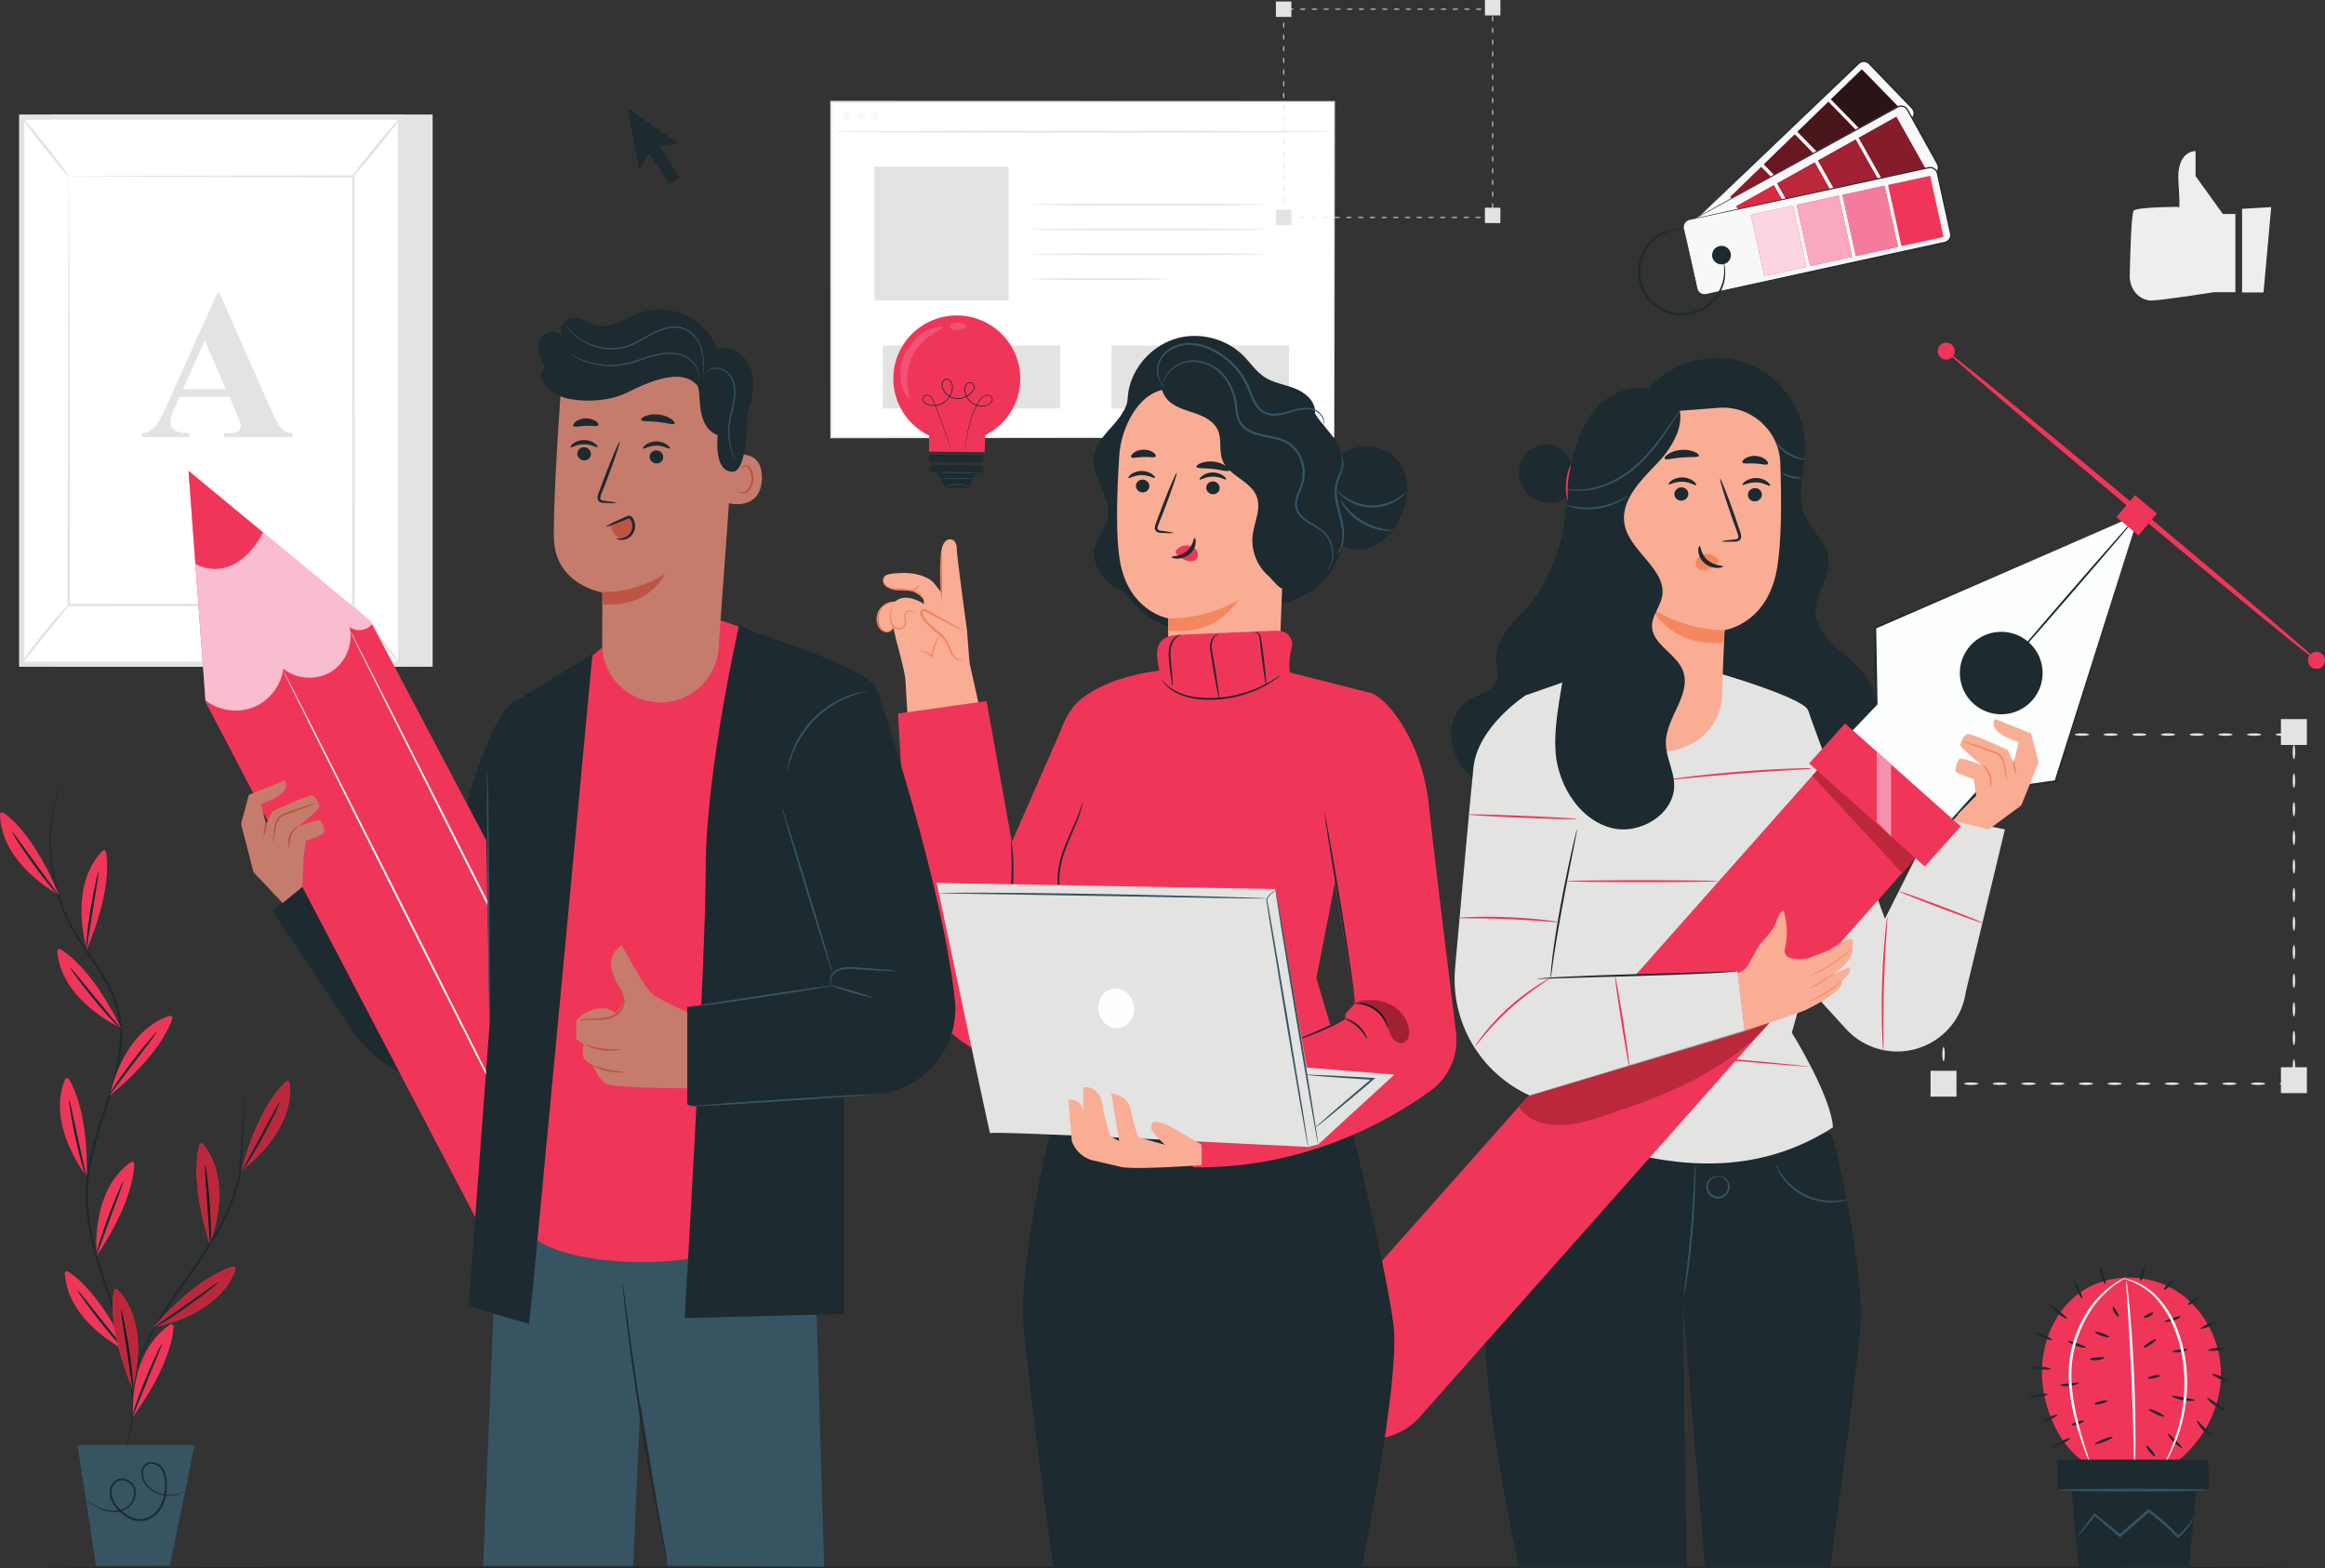 <svg width="633" height="427" fill="none" xmlns="http://www.w3.org/2000/svg"><rect width="100%" height="100%" fill="#333333" stroke="none"/><path d="M620.633 295.044c0-.186.874-.337 1.953-.337 1.078 0 1.953.151 1.953.337 0 .187-.875.339-1.953.339-1.079 0-1.953-.152-1.953-.339zm-7.812 0c0-.186.874-.337 1.953-.337 1.079 0 1.953.151 1.953.337 0 .187-.874.339-1.953.339-1.079 0-1.953-.152-1.953-.339zm-7.812 0c0-.186.875-.337 1.953-.337 1.079 0 1.953.151 1.953.337 0 .187-.874.339-1.953.339-1.078 0-1.953-.152-1.953-.339zm-7.811 0c0-.186.874-.337 1.953-.337 1.079 0 1.953.151 1.953.337 0 .187-.874.339-1.953.339-1.079 0-1.953-.152-1.953-.339zm-7.812 0c0-.186.875-.337 1.953-.337 1.079 0 1.954.151 1.954.337 0 .187-.875.339-1.954.339-1.078 0-1.953-.152-1.953-.339zm-7.81 0c0-.186.873-.337 1.953-.337 1.078 0 1.953.151 1.953.337 0 .187-.875.339-1.953.339-1.08 0-1.953-.152-1.953-.339zm-7.813 0c0-.186.875-.337 1.953-.337 1.079 0 1.954.151 1.954.337 0 .187-.875.339-1.954.339-1.078 0-1.953-.152-1.953-.339zm-7.811 0c0-.186.875-.337 1.953-.337 1.079 0 1.953.151 1.953.337 0 .187-.874.339-1.953.339-1.078 0-1.953-.152-1.953-.339zm-7.81 0c0-.186.873-.337 1.953-.337 1.078 0 1.953.151 1.953.337 0 .187-.875.339-1.953.339-1.08 0-1.953-.152-1.953-.339zm-7.813 0c0-.186.875-.337 1.953-.337 1.079 0 1.953.151 1.953.337 0 .187-.874.339-1.953.339-1.078 0-1.953-.152-1.953-.339zm-7.811 0c0-.186.874-.337 1.953-.337 1.079 0 1.952.151 1.952.337 0 .187-.873.339-1.952.339s-1.953-.152-1.953-.339zm-7.812 0c0-.186.875-.337 1.953-.337 1.079 0 1.953.151 1.953.337 0 .187-.874.339-1.953.339-1.078 0-1.953-.152-1.953-.339zm-5.565-2.234c.187 0 .339.871.339 1.946l-.004.291-.335-.333c.94.024 1.659.165 1.659.333 0 .17-.719.309-1.659.335l-.331.009-.004-.344-.004-.291c0-1.075.151-1.946.339-1.946zm0-7.784c.187 0 .339.871.339 1.946 0 1.074-.152 1.946-.339 1.946-.188 0-.339-.872-.339-1.946 0-1.075.151-1.946.339-1.946zm0-7.78c.187 0 .339.87.339 1.946 0 1.074-.152 1.945-.339 1.945-.188 0-.339-.871-.339-1.945 0-1.076.151-1.946.339-1.946zm0-7.786c.187 0 .339.871.339 1.945 0 1.075-.152 1.947-.339 1.947-.188 0-.339-.872-.339-1.947 0-1.074.151-1.945.339-1.945zm0-7.785c.187 0 .339.871.339 1.946s-.152 1.945-.339 1.945c-.188 0-.339-.87-.339-1.945 0-1.075.151-1.946.339-1.946zm0-7.785c.187 0 .339.871.339 1.946s-.152 1.945-.339 1.945c-.188 0-.339-.87-.339-1.945 0-1.075.151-1.946.339-1.946zm0-7.785c.187 0 .339.871.339 1.946s-.152 1.945-.339 1.945c-.188 0-.339-.87-.339-1.945 0-1.075.151-1.946.339-1.946zm0-7.781c.187 0 .339.87.339 1.946 0 1.074-.152 1.945-.339 1.945-.188 0-.339-.871-.339-1.945 0-1.076.151-1.946.339-1.946zm0-7.787c.187 0 .339.872.339 1.947 0 1.074-.152 1.946-.339 1.946-.188 0-.339-.872-.339-1.946 0-1.075.151-1.947.339-1.947zm0-7.78c.187 0 .339.871.339 1.945 0 1.076-.152 1.946-.339 1.946-.188 0-.339-.87-.339-1.946 0-1.074.151-1.945.339-1.945zm0-7.786c.187 0 .339.872.339 1.945 0 1.076-.152 1.947-.339 1.947-.188 0-.339-.871-.339-1.947 0-1.073.151-1.945.339-1.945zm0-7.784c.187 0 .339.87.339 1.945 0 1.076-.152 1.946-.339 1.946-.188 0-.339-.87-.339-1.946 0-1.075.151-1.945.339-1.945zm.584-7.2c0 .095-.223.18-.584.242l.241-.242c.061.351.098.833.098 1.364 0 1.074-.152 1.946-.339 1.946-.188 0-.339-.872-.339-1.946 0-.531.036-1.013.097-1.364l.047-.273.195.033c.361.062.584.146.584.24zm7.812-.001c0 .187-.875.338-1.953.338s-1.953-.151-1.953-.338c0-.186.875-.337 1.953-.337s1.953.151 1.953.337zm7.811 0c0 .187-.874.338-1.953.338-1.078 0-1.953-.151-1.953-.338 0-.186.875-.337 1.953-.337 1.079 0 1.953.151 1.953.337zm7.812 0c0 .187-.875.338-1.953.338s-1.953-.151-1.953-.338c0-.186.875-.337 1.953-.337s1.953.151 1.953.337zm7.811 0c0 .187-.873.338-1.953.338-1.078 0-1.953-.151-1.953-.338 0-.186.875-.337 1.953-.337 1.08 0 1.953.151 1.953.337zm7.812 0c0 .187-.874.338-1.953.338-1.078 0-1.952-.151-1.952-.338 0-.186.874-.337 1.952-.337 1.079 0 1.953.151 1.953.337zm7.811 0c0 .187-.874.338-1.953.338-1.078 0-1.952-.151-1.952-.338 0-.186.874-.337 1.952-.337 1.079 0 1.953.151 1.953.337zm7.812 0c0 .187-.875.338-1.953.338s-1.953-.151-1.953-.338c0-.186.875-.337 1.953-.337s1.953.151 1.953.337zm7.811 0c0 .187-.873.338-1.953.338-1.078 0-1.952-.151-1.952-.338 0-.186.874-.337 1.952-.337 1.08 0 1.953.151 1.953.337zm7.812 0c0 .187-.875.338-1.953.338s-1.953-.151-1.953-.338c0-.186.875-.337 1.953-.337s1.953.151 1.953.337zm7.811 0c0 .187-.875.338-1.953.338s-1.952-.151-1.952-.338c0-.186.874-.337 1.952-.337 1.078 0 1.953.151 1.953.337zm7.811 0c0 .187-.873.338-1.953.338-1.078 0-1.952-.151-1.952-.338 0-.186.874-.337 1.952-.337 1.08 0 1.953.151 1.953.337zm7.812 0c0 .187-.875.338-1.953.338s-1.952-.151-1.952-.338c0-.186.874-.337 1.952-.337 1.078 0 1.953.151 1.953.337zm1.075 6.713c-.187 0-.338-.871-.338-1.946 0-1.074.151-1.946.338-1.946.188 0 .34.872.34 1.946 0 1.075-.152 1.946-.34 1.946zm0 7.785c-.187 0-.338-.871-.338-1.945 0-1.075.151-1.946.338-1.946.188 0 .34.871.34 1.946 0 1.074-.152 1.945-.34 1.945zm0 7.782c-.187 0-.338-.871-.338-1.945 0-1.076.151-1.947.338-1.947.188 0 .34.871.34 1.947 0 1.074-.152 1.945-.34 1.945zm0 7.785c-.187 0-.338-.872-.338-1.945 0-1.076.151-1.946.338-1.946.188 0 .34.87.34 1.946 0 1.073-.152 1.945-.34 1.945zm0 7.781c-.187 0-.338-.871-.338-1.945 0-1.076.151-1.946.338-1.946.188 0 .34.87.34 1.946 0 1.074-.152 1.945-.34 1.945zm0 7.785c-.187 0-.338-.871-.338-1.945 0-1.075.151-1.947.338-1.947.188 0 .34.872.34 1.947 0 1.074-.152 1.945-.34 1.945zm0 7.785c-.187 0-.338-.87-.338-1.945 0-1.075.151-1.946.338-1.946.188 0 .34.871.34 1.946s-.152 1.945-.34 1.945zm0 7.786c-.187 0-.338-.872-.338-1.946 0-1.075.151-1.947.338-1.947.188 0 .34.872.34 1.947 0 1.074-.152 1.946-.34 1.946zm0 7.781c-.187 0-.338-.872-.338-1.945 0-1.076.151-1.946.338-1.946.188 0 .34.87.34 1.946 0 1.073-.152 1.945-.34 1.945zm0 7.785c-.187 0-.338-.871-.338-1.945 0-1.075.151-1.946.338-1.946.188 0 .34.871.34 1.946 0 1.074-.152 1.945-.34 1.945zm0 7.785c-.187 0-.338-.871-.338-1.945 0-1.076.151-1.946.338-1.946.188 0 .34.87.34 1.946 0 1.074-.152 1.945-.34 1.945zm0 7.781c-.187 0-.338-.871-.338-1.946s.151-1.946.338-1.946c.188 0 .34.871.34 1.946s-.152 1.946-.34 1.946z" fill="#E3E3E2"/><path d="M628.071 297.602h-7.066v-7.042h7.066v7.042zm-95.398.964h-7.066v-7.041h7.066v7.041zm95.398-95.746h-7.066v-7.04h7.066v7.04zm-95.398.688h-7.066v-7.04h7.066v7.04z" fill="#E3E3E2"/><path d="M226.291 119.09h136.965V27.708H226.291v91.382z" fill="#fff"/><path d="M363.256 119.092s-.014-.571-.02-1.662l-.024-4.821-.049-18.379-.103-66.52.196.195-136.954.05h-.011l.245-.245-.02 91.382-.225-.223 98.675.11c12.081.025 21.64.046 28.19.061l7.499.026 1.936.013c.436.004.665.013.665.013s-.211.009-.639.013l-1.911.014-7.452.027-28.141.06-98.822.11h-.225v-.224l-.02-91.382v-.244h.256c51.601.018 99.212.035 136.954.05h.196l-.001.194-.102 66.641-.05 18.335c-.01 2.094-.018 3.696-.022 4.785a94.496 94.496 0 0 1-.021 1.621z" fill="#E3E3E2"/><path d="M226.291 35.865c0-.135 30.638-.245 68.422-.245 37.799 0 68.429.11 68.429.245 0 .134-30.63.244-68.429.244-37.784 0-68.422-.11-68.422-.244z" fill="#E3E3E2"/><path d="M230.597 32.844a1.096 1.096 0 0 1-1.098-1.094c0-.604.492-1.094 1.098-1.094a1.095 1.095 0 1 1 0 2.188zm3.761 0a1.095 1.095 0 1 1 0-2.188c.606 0 1.098.49 1.098 1.094 0 .605-.492 1.094-1.098 1.094zm3.708 0a1.095 1.095 0 1 1 0-2.188c.606 0 1.098.49 1.098 1.094 0 .605-.492 1.094-1.098 1.094z" fill="#F9F9F9"/><path d="M274.601 81.8h-36.535V45.397h36.535V81.8zm69.873-26.115c0 .136-14.25.245-31.823.245-17.579 0-31.826-.11-31.826-.245 0-.134 14.247-.244 31.826-.244 17.573 0 31.823.11 31.823.244zm0 6.765c0 .136-14.25.245-31.823.245-17.579 0-31.826-.109-31.826-.244 0-.134 14.247-.245 31.826-.245 17.573 0 31.823.11 31.823.245zm0 6.763c0 .135-14.25.244-31.823.244-17.579 0-31.826-.109-31.826-.244s14.247-.245 31.826-.245c17.573 0 31.823.11 31.823.245zm-26.032 6.769c0 .034-.526.067-1.477.095l-4.032.079c-3.403.043-8.105.07-13.298.07-5.195 0-9.898-.027-13.301-.07l-4.031-.079c-.952-.028-1.478-.061-1.478-.095 0-.033.526-.066 1.478-.095l4.031-.078c3.403-.044 8.106-.071 13.301-.071 5.193 0 9.895.027 13.298.072 1.635.03 2.992.057 4.032.077.951.03 1.477.062 1.477.095zm-78.089 35.206h17.169v-17.11h-17.169v17.11zm48.307 0h-17.17v-17.11h17.17v17.11zm31.139 0h-17.17v-17.11h17.17v17.11zm31.137 0h-17.17v-17.11h17.17v17.11zM13.718 31.177h104.069V181.53H14.427l-.71-150.354z" fill="#E3E3E2"/><path d="M5.912 180.828h103.121V31.886H5.912v148.942z" fill="#fff"/><path d="M108.324 180.118V32.59H6.62v147.528h101.704zm1.417-148.941V181.53H5.201V31.177h104.54z" fill="#E3E3E2"/><path d="M18.723 164.695H96.22V48.016H18.723v116.679z" fill="#fff"/><path d="M18.723 48.016s.013.2.02.576l.02 1.659.04 6.407.092 24.045.167 83.991-.339-.337 77.488-.03h.01l-.37.367.075-116.678.294.293-56.386-.154-15.592-.075-4.097-.032c-.929-.011-1.422-.032-1.422-.032s.451-.021 1.36-.032l4.042-.033 15.526-.075 56.57-.153.293-.001v.294l.075 116.678.001.368h-.38l-77.487-.03h-.34l.002-.338.166-84.213.091-23.968c.018-2.754.032-4.878.04-6.341.01-.698.016-1.234.02-1.62.008-.361.021-.536.021-.536z" fill="#E3E3E2"/><path d="M5.621 180.829c-.08-.063.562-1.037 1.665-2.562a154.013 154.013 0 0 1 4.47-5.838 115.95 115.95 0 0 1 4.776-5.599c1.275-1.387 2.116-2.198 2.191-2.133.157.139-2.807 3.72-6.392 8.192-3.58 4.476-6.541 8.071-6.71 7.94zm.29-148.944c.16-.126 3.158 3.382 6.695 7.837 3.539 4.454 6.277 8.168 6.117 8.294-.16.127-3.157-3.382-6.696-7.838-3.537-4.453-6.276-8.168-6.116-8.293z" fill="#E3E3E2"/><path d="M109.047 32.003 95.54 48.61l13.507-16.606z" fill="#fff"/><path d="M95.54 48.61c-.159-.128 2.737-3.95 6.466-8.534 3.731-4.588 6.883-8.2 7.041-8.072.159.127-2.737 3.948-6.467 8.535-3.73 4.585-6.882 8.2-7.04 8.071zm13.493 132.219c-.161.126-3.128-3.346-6.626-7.755-3.5-4.41-6.207-8.086-6.047-8.212.16-.126 3.126 3.345 6.625 7.755 3.5 4.408 6.207 8.085 6.048 8.212zM61.5 105.958l-5.75-13.25-5.923 13.25h11.674zm.969 2.099H48.83l-1.623 3.745c-.53 1.248-.797 2.279-.797 3.092 0 1.078.436 1.873 1.31 2.384.512.303 1.774.529 3.786.681v1.049h-12.84v-1.049c1.385-.209 2.524-.78 3.416-1.717.892-.937 1.993-2.87 3.303-5.801l13.808-30.698h.541l13.923 31.549c1.328 2.988 2.42 4.87 3.273 5.644.646.587 1.557.929 2.734 1.023v1.049H60.99v-1.049h.768c1.499 0 2.552-.209 3.16-.625.417-.302.626-.738.626-1.305 0-.34-.056-.69-.17-1.05-.039-.17-.323-.879-.855-2.128l-2.05-4.794zm342.322-48.84c0-.076.535-.138 1.195-.138l.403.008-.131.13c.019-.461.07-.79.131-.79.059 0 .111.329.131.79l.004.127-.135.003-.403.008c-.66 0-1.195-.061-1.195-.138zm-3.195 0c0-.076.358-.139.799-.139.441 0 .798.063.798.139 0 .077-.357.139-.798.139-.441 0-.799-.062-.799-.14zm-3.194 0c0-.076.356-.139.798-.139.44 0 .799.063.799.139 0 .077-.359.139-.799.139-.442 0-.798-.062-.798-.14zm-3.197 0c0-.076.359-.139.8-.139.441 0 .799.063.799.139 0 .077-.358.139-.799.139-.441 0-.8-.062-.8-.14zm-3.195 0c0-.076.359-.139.799-.139.442 0 .799.063.799.139 0 .077-.357.139-.799.139-.44 0-.799-.062-.799-.14zm-3.194 0c0-.076.358-.139.799-.139.44 0 .798.063.798.139 0 .077-.358.139-.798.139-.441 0-.799-.062-.799-.14zm-3.195 0c0-.076.358-.139.799-.139.441 0 .799.063.799.139 0 .077-.358.139-.799.139-.441 0-.799-.062-.799-.14zm-3.195 0c0-.076.358-.139.799-.139.442 0 .799.063.799.139 0 .077-.357.139-.799.139-.441 0-.799-.062-.799-.14zm-3.195 0c0-.076.357-.139.799-.139.441 0 .799.063.799.139 0 .077-.358.139-.799.139-.442 0-.799-.062-.799-.14zm-3.195 0c0-.076.358-.139.799-.139.442 0 .799.063.799.139 0 .077-.357.139-.799.139-.441 0-.799-.062-.799-.14zm-3.195 0c0-.076.358-.139.799-.139.442 0 .799.063.799.139 0 .077-.357.139-.799.139-.441 0-.799-.062-.799-.14zm-3.194 0c0-.076.357-.139.799-.139.44 0 .798.063.798.139 0 .077-.358.139-.798.139-.442 0-.799-.062-.799-.14zm-3.195 0c0-.076.357-.139.798-.139.442 0 .8.063.8.139 0 .077-.358.139-.8.139-.441 0-.798-.062-.798-.14zm-3.195 0c0-.076.358-.139.798-.139.442 0 .799.063.799.139 0 .077-.357.139-.799.139-.44 0-.798-.062-.798-.14zm-3.195 0c0-.076.357-.139.799-.139.441 0 .799.063.799.139 0 .077-.358.139-.799.139-.442 0-.799-.062-.799-.14zm-3.196 0c0-.076.358-.139.799-.139.441 0 .799.063.799.139 0 .077-.358.139-.799.139-.441 0-.799-.062-.799-.14zm-3.194 0c0-.076.358-.139.799-.139.441 0 .798.063.798.139 0 .077-.357.139-.798.139-.441 0-.799-.062-.799-.14zm-3.194 0c0-.076.357-.139.797-.139.441 0 .8.063.8.139 0 .077-.359.139-.8.139-.44 0-.797-.062-.797-.14zm-.999-2.191c.076 0 .139.355.139.795 0 .44-.063.796-.139.796-.076 0-.137-.356-.137-.796 0-.44.061-.795.137-.795zm0-3.184c.076 0 .139.357.139.796 0 .44-.063.796-.139.796-.076 0-.137-.357-.137-.796 0-.44.061-.796.137-.796zm0-3.184c.076 0 .139.356.139.795 0 .44-.063.797-.139.797-.076 0-.137-.356-.137-.797 0-.44.061-.795.137-.795zm0-3.183c.076 0 .139.356.139.796 0 .44-.063.795-.139.795-.076 0-.137-.355-.137-.795 0-.44.061-.796.137-.796zm0-3.184c.076 0 .139.357.139.796 0 .44-.063.796-.139.796-.076 0-.137-.357-.137-.796 0-.44.061-.796.137-.796zm0-3.183c.076 0 .139.356.139.794 0 .44-.063.797-.139.797-.076 0-.137-.356-.137-.797 0-.438.061-.794.137-.794zm0-3.184c.076 0 .139.357.139.796 0 .44-.063.796-.139.796-.076 0-.137-.357-.137-.796 0-.44.061-.796.137-.796zm0-3.184c.076 0 .139.356.139.796 0 .44-.063.796-.139.796-.076 0-.137-.357-.137-.796 0-.44.061-.796.137-.796zm0-3.184c.076 0 .139.356.139.796 0 .44-.063.796-.139.796-.076 0-.137-.356-.137-.796 0-.44.061-.796.137-.796zm0-3.183c.076 0 .139.356.139.796 0 .44-.063.796-.139.796-.076 0-.137-.357-.137-.796 0-.44.061-.796.137-.796zm0-3.187c.076 0 .139.356.139.796 0 .44-.063.795-.139.795-.076 0-.137-.355-.137-.796 0-.439.061-.795.137-.795zm0-3.184c.076 0 .139.357.139.796 0 .44-.063.796-.139.796-.076 0-.137-.356-.137-.796 0-.44.061-.796.137-.796zm0-3.18c.076 0 .139.356.139.796 0 .44-.063.796-.139.796-.076 0-.137-.356-.137-.796 0-.44.061-.796.137-.796zm0-3.184c.076 0 .139.356.139.796 0 .439-.063.796-.139.796-.076 0-.137-.357-.137-.796 0-.44.061-.796.137-.796zm0-3.183c.076 0 .139.356.139.796 0 .44-.063.796-.139.796-.076 0-.137-.357-.137-.796 0-.44.061-.796.137-.796zm0-3.183c.076 0 .139.356.139.796 0 .44-.063.795-.139.795-.076 0-.137-.355-.137-.794 0-.44.061-.797.137-.797zm0-3.184c.076 0 .139.357.139.796 0 .44-.063.796-.139.796-.076 0-.137-.357-.137-.796 0-.44.061-.796.137-.796zm0-3.184c.076 0 .139.357.139.797 0 .44-.063.795-.139.795-.076 0-.137-.355-.137-.795 0-.44.061-.797.137-.797zm2.798-.398c0 .077-.357.139-.798.139-.441 0-.799-.062-.799-.14 0-.076.358-.138.799-.138.441 0 .798.062.798.139zm3.196 0c0 .077-.358.139-.799.139-.44 0-.799-.062-.799-.14 0-.076.359-.138.799-.138.441 0 .799.062.799.139zm3.196 0c0 .077-.359.139-.799.139-.442 0-.799-.062-.799-.14 0-.076.357-.138.799-.138.44 0 .799.062.799.139zm3.194 0c0 .077-.359.139-.798.139-.442 0-.799-.062-.799-.14 0-.076.357-.138.799-.138.439 0 .798.062.798.139zm3.195 0c0 .077-.358.139-.799.139-.441 0-.799-.062-.799-.14 0-.076.358-.138.799-.138.441 0 .799.062.799.139zm3.195 0c0 .077-.358.139-.798.139-.442 0-.799-.062-.799-.14 0-.076.357-.138.799-.138.44 0 .798.062.798.139zm3.195 0c0 .077-.357.139-.799.139-.442 0-.798-.062-.798-.14 0-.076.356-.138.798-.138.442 0 .799.062.799.139zm3.195 0c0 .077-.357.139-.799.139-.441 0-.799-.062-.799-.14 0-.076.358-.138.799-.138.442 0 .799.062.799.139zm3.195 0c0 .077-.358.139-.799.139-.442 0-.798-.062-.798-.14 0-.076.356-.138.798-.138.441 0 .799.062.799.139zm3.194 0c0 .077-.356.139-.798.139-.442 0-.799-.062-.799-.14 0-.076.357-.138.799-.138.442 0 .798.062.798.139zm3.195 0c0 .077-.357.139-.798.139-.441 0-.799-.062-.799-.14 0-.076.358-.138.799-.138.441 0 .798.062.798.139zm3.195 0c0 .077-.357.139-.798.139-.441 0-.799-.062-.799-.14 0-.076.358-.138.799-.138.441 0 .798.062.798.139zm3.195 0c0 .077-.356.139-.798.139-.441 0-.799-.062-.799-.14 0-.076.358-.138.799-.138.442 0 .798.062.798.139zm3.194 0c0 .077-.357.139-.798.139-.44 0-.799-.062-.799-.14 0-.076.359-.138.799-.138.441 0 .798.062.798.139zm3.196 0c0 .077-.358.139-.799.139-.441 0-.798-.062-.798-.14 0-.076.357-.138.798-.138.441 0 .799.062.799.139zm3.196 0c0 .077-.358.139-.799.139-.442 0-.799-.062-.799-.14 0-.076.357-.138.799-.138.441 0 .799.062.799.139zm3.194 0c0 .077-.358.139-.799.139-.44 0-.798-.062-.798-.14 0-.076.358-.138.798-.138.441 0 .799.062.799.139zm2.992.204c-.037 0-.069-.075-.092-.203l.092.093a3.315 3.315 0 0 1-.595.046c-.442 0-.799-.062-.799-.139 0-.076.357-.138.799-.138.237 0 .45.018.595.047l.105.02-.014.071c-.024.128-.057.204-.091.204zm0 3.188c-.078 0-.139-.356-.139-.795 0-.44.061-.796.139-.796.076 0 .138.355.138.796 0 .439-.062.795-.138.795zm0 3.18c-.078 0-.139-.356-.139-.796 0-.439.061-.795.139-.795.076 0 .138.356.138.795 0 .44-.062.796-.138.796zm0 3.184c-.078 0-.139-.357-.139-.795 0-.44.061-.797.139-.797.076 0 .138.357.138.797 0 .438-.062.795-.138.795zm0 3.188c-.078 0-.139-.357-.139-.798 0-.438.061-.794.139-.794.076 0 .138.356.138.794 0 .44-.062.797-.138.797zm0 3.179c-.078 0-.139-.356-.139-.796 0-.44.061-.796.139-.796.076 0 .138.357.138.796 0 .44-.062.796-.138.796zm0 3.187c-.078 0-.139-.356-.139-.795 0-.44.061-.796.139-.796.076 0 .138.355.138.796 0 .439-.062.795-.138.795zm0 3.184c-.078 0-.139-.357-.139-.796 0-.44.061-.796.139-.796.076 0 .138.357.138.796 0 .44-.062.796-.138.796zm0 3.184c-.078 0-.139-.358-.139-.796 0-.44.061-.797.139-.797.076 0 .138.357.138.797 0 .438-.062.796-.138.796zm0 3.183c-.078 0-.139-.356-.139-.796 0-.439.061-.795.139-.795.076 0 .138.356.138.795 0 .44-.062.796-.138.796zm0 3.183c-.078 0-.139-.356-.139-.795 0-.44.061-.796.139-.796.076 0 .138.357.138.796 0 .44-.062.796-.138.796zm0 3.184c-.078 0-.139-.356-.139-.795 0-.44.061-.797.139-.797.076 0 .138.357.138.797 0 .439-.062.795-.138.795zm0 3.184c-.078 0-.139-.355-.139-.796 0-.44.061-.796.139-.796.076 0 .138.357.138.796 0 .44-.062.796-.138.796zm0 3.184c-.078 0-.139-.357-.139-.796 0-.44.061-.796.139-.796.076 0 .138.355.138.796 0 .44-.062.796-.138.796zm0 3.183c-.078 0-.139-.356-.139-.796 0-.439.061-.795.139-.795.076 0 .138.356.138.795 0 .44-.062.796-.138.796zm0 3.184c-.078 0-.139-.357-.139-.797 0-.44.061-.795.139-.795.076 0 .138.356.138.795 0 .44-.062.797-.138.797zm0 3.183c-.078 0-.139-.356-.139-.796 0-.44.061-.796.139-.796.076 0 .138.356.138.796 0 .44-.062.796-.138.796zm0 3.184c-.078 0-.139-.356-.139-.796 0-.44.061-.796.139-.796.076 0 .138.357.138.796 0 .44-.062.796-.138.796z" fill="#E3E3E2"/><path d="M408.496 60.742h-4.215v-4.2h4.215v4.2zm-56.91.574h-4.214v-4.199h4.214v4.2zM408.496 4.2h-4.215V0h4.215v4.2zm-56.91.41h-4.214V.41h4.214v4.2z" fill="#E3E3E2"/><path d="M608.6 58.253h-3.408l-7.437-10.328v-6.779s-5.268-.323-4.649 8.553c.62 8.877-.051 6.616-.051 6.616s-11.185.044-12.114 1.012c-.676.704-.982 11.775-1.099 17.78-.057 3.022 1.801 5.834 4.624 6.548.4.103.806.161 1.203.161 2.79 0 17.045-2.26 17.045-2.26h5.886V58.253zm9.756-1.863-2.095 23.227h-5.838v-22.76l7.933-.468z" fill="#EEE"/><path d="M627.982 426.737c0 .146-138.977.263-310.374.263-171.456 0-310.403-.117-310.403-.263 0-.145 138.947-.263 310.403-.263 171.397 0 310.374.118 310.374.263zM498.323 308.401c1.011-.214 9.279 37.528 8.199 52.205-1.077 14.677-8.199 65.699-8.199 65.699h-34.099l-6.147-72.203 1.158 72.203h-45.812s-10.616-49.624-8.723-64.651c1.893-15.027 11.975-54.552 11.975-54.552l81.648 1.299z" fill="#1D2A30"/><path d="M461.508 317.09c.037.001.059.503.071 1.411.012.909.002 2.223-.036 3.846a212.55 212.55 0 0 1-.701 12.67c-.421 4.94-.971 9.396-1.448 12.608a106.23 106.23 0 0 1-.613 3.797c-.163.894-.271 1.385-.307 1.379-.036-.005.003-.507.105-1.408.116-1.003.266-2.282.446-3.817.38-3.22.871-7.673 1.292-12.603.417-4.93.684-9.402.852-12.64l.204-3.837c.052-.906.098-1.407.135-1.406zm6.156 3.051c-.003-.025.266-.097.755-.011.479.085 1.185.377 1.772 1.062.29.34.544.78.674 1.302a2.856 2.856 0 0 1-.122 1.696c-.429 1.119-1.606 2.13-3.062 2.126-1.468-.031-2.591-1.125-2.966-2.252a2.87 2.87 0 0 1-.065-1.698 2.96 2.96 0 0 1 .747-1.267c.641-.642 1.387-.864 1.88-.866.499-.006.751.129.741.152-.01.045-.272-.015-.723.051-.444.061-1.091.318-1.625.917-.539.581-.876 1.568-.496 2.55.339.958 1.33 1.873 2.514 1.887 1.182.013 2.224-.839 2.603-1.78.416-.962.098-1.964-.39-2.585a3.176 3.176 0 0 0-1.533-1.097c-.438-.14-.704-.141-.704-.187zm35.731 6.337c.011.031-.302.165-.892.339-.588.174-1.463.363-2.562.47-2.18.224-5.339-.022-8.415-1.473-3.077-1.454-5.269-3.735-6.474-5.559a13.995 13.995 0 0 1-1.257-2.272c-.239-.566-.333-.891-.303-.904.09-.041.587 1.224 1.865 2.962 1.258 1.731 3.422 3.892 6.395 5.297 2.974 1.404 6.023 1.703 8.163 1.578 2.159-.116 3.457-.533 3.48-.438z" fill="#365462"/><path d="M425.44 145.506c-2.583 9.372-6.494 16.889-10.307 20.658-3.814 3.769-7.896 8.184-7.759 13.535.054 2.1.756 4.33-.164 6.22-1.196 2.456-4.387 2.988-6.775 4.325-3.532 1.978-5.501 6.169-5.358 10.204.143 4.035 2.181 7.85 5.036 10.714 2.969 2.976 7.669 5.058 11.355 3.031 2.227-1.224 3.495-3.622 4.617-5.895a426.737 426.737 0 0 0 15.774-36.073m17.357-66.852c6.54-7.233 17.71-9.87 26.811-6.334 9.102 3.538 15.53 13.016 15.426 22.75-.064 6.276-2.529 12.854-.04 18.619 1.761 4.079 5.833 7.16 6.394 11.566.649 5.11-3.737 9.745-3.507 14.891.149 3.36 2.264 6.327 4.697 8.659 2.431 2.331 5.259 4.251 7.489 6.776 6.198 7.016 6.594 18.098 1.91 26.196-4.685 8.098-13.731 13.178-23.047 14.277-9.316 1.099-18.81-1.459-27.055-5.918-5.371-2.904-10.416-6.734-13.608-11.927-3.194-5.193-4.287-11.917-1.765-17.464l6.295-82.091z" fill="#1D2A30"/><path d="M469.028 183.601s21.024 6.184 23.071 9.502c2.048 3.317 8.652 42.225 8.652 42.225l-12.912 45.825s10.674 17.124 11.205 25.777c-23.858 15.339-50.785 11.041-78.962-1.246l-1.997-44.81-2.684-71.579 17.357-6.053 36.27.359z" fill="#E3E3E2"/><path d="M492.401 290.385c-.002.017-.269.011-.774-.016l-2.209-.15-8.113-.645-26.749-2.327-26.741-2.48-8.099-.812a895.92 895.92 0 0 1-2.2-.248c-.503-.061-.766-.103-.765-.121.002-.018.267-.012.773.016l2.207.149c1.973.156 4.729.375 8.112.645l26.757 2.327 26.74 2.481 8.098.811 2.2.248c.501.062.765.104.763.122zm-24.665-50.48c0 .146-9.236.263-20.627.263-11.394 0-20.628-.117-20.628-.263 0-.145 9.234-.263 20.628-.263 11.391 0 20.627.118 20.627.263zm27.758-30.744c.001.037-.583.09-1.639.156l-4.468.254c-3.774.208-8.983.518-14.73.956-5.75.441-10.947.925-14.708 1.293l-4.456.427c-1.053.095-1.636.131-1.641.094-.004-.035.571-.139 1.616-.297a165.66 165.66 0 0 1 4.439-.594 329.159 329.159 0 0 1 14.709-1.447c5.755-.439 10.974-.69 14.756-.803 1.89-.058 3.42-.087 4.476-.088 1.058-.003 1.645.013 1.646.049z" fill="#F03658"/><path d="m492.099 193.101 21.089 57.029 14.16-28.098 18.505 3.777-10.656 44.288c-1.106 7.866-7.055 14.187-14.861 15.789a18.89 18.89 0 0 1-17.732-5.741l-6.626-7.243-3.879-79.801z" fill="#E3E3E2"/><path d="M512.758 286.16c-.036.001-.089-.508-.153-1.43-.065-.922-.13-2.258-.186-3.91-.115-3.304-.158-7.873-.012-12.915.15-5.043.463-9.603.771-12.895.153-1.645.297-2.975.416-3.891.118-.918.2-1.423.236-1.419.036.003.024.515-.032 1.437l-.248 3.903a376.123 376.123 0 0 0-.615 12.88 376.274 376.274 0 0 0-.143 12.893l.019 3.91c0 .923-.016 1.435-.053 1.437zm27.263-34.796c-.052.136-5.238-1.702-11.582-4.103-6.346-2.403-11.448-4.459-11.396-4.594.052-.137 5.237 1.7 11.583 4.102 6.345 2.401 11.447 4.459 11.395 4.595z" fill="#F03658"/><path d="m550.299 219.288-8.877 6.521-9.859-2.412 2.365-2.612 16.371-1.497z" fill="#F9AD95"/><path d="m582.399 139.915-71.834 31.011.35 20.744-8.127 8.484 27.444 24.444 8.015-8.937 21.357-2.979 22.795-72.767z" fill="#FCFDFD"/><path d="M582.398 139.915c-.63 2.035-9.294 30.007-22.564 72.839l-.045.145-.151.021-21.356 2.994.156-.082-8.013 8.94-.173.193-.195-.173-14.01-12.475-13.434-11.968-.201-.179.186-.194 8.132-8.483-.072.181-.336-20.742-.002-.163.149-.064 71.929-30.79-71.737 31.234.147-.227c.116 6.638.237 13.566.364 20.743l.002.105-.073.077-8.125 8.487-.014-.374 13.436 11.965 14.007 12.478-.369.022 8.02-8.933.063-.07.093-.013 21.358-2.964-.195.166 23.023-72.696z" fill="#1D2A30"/><path d="M553.253 190.726c-4.147 4.625-11.27 5.022-15.911.89-4.64-4.134-5.039-11.231-.891-15.855 4.146-4.624 11.271-5.022 15.91-.889 4.64 4.132 5.041 11.231.892 15.854z" fill="#1D2A30"/><path d="M582.399 139.917c.11.095-8.207 9.871-18.574 21.833-10.37 11.966-18.863 21.586-18.972 21.491-.112-.094 8.203-9.868 18.574-21.835 10.366-11.961 18.861-21.584 18.972-21.489z" fill="#1D2A30"/><path d="M361.121 387.24c-7.368-6.562-8.032-17.82-1.49-25.197L494.69 209.762l26.783 23.854-134.926 152.131c-6.594 7.436-18.002 8.106-25.426 1.493zm162.924-151.334-31.496-28.052 9.781-10.905 31.498 28.053-9.783 10.904zm58.173-90.117-5.993-5.004 5.023-5.973 5.993 5.005-5.023 5.972z" fill="#F03658"/><path d="M631.316 180.305c-.259.307-23.179-18.409-51.189-41.798-28.018-23.398-50.515-42.609-50.257-42.916.258-.307 23.175 18.404 51.193 41.802 28.01 23.389 50.511 42.604 50.253 42.912z" fill="#F03658"/><path d="M632.458 181.259a2.32 2.32 0 0 1-3.263.288 2.303 2.303 0 0 1-.288-3.253 2.322 2.322 0 0 1 3.264-.287 2.301 2.301 0 0 1 .287 3.252zM531.646 97.072a2.322 2.322 0 0 1-3.264.287 2.302 2.302 0 0 1-.287-3.253 2.322 2.322 0 0 1 3.264-.287 2.303 2.303 0 0 1 .287 3.253z" fill="#F03658"/><path d="m517.86 237.688 3.612-4.074-3.612 4.074z" fill="#B2B1B0"/><path d="m517.86 237.688-24.459-26.476 1.289-1.453 23.092 20.567 3.69 3.288-3.613 4.072m3.613-4.073-3.69-3.287 3.69 3.287z" fill="#BC283B"/><path d="m514.856 208.109-3.895-3.468v-.001l3.895 3.469z" fill="#fff"/><path d="M514.856 227.723v-.001l-3.895-3.997v-19.087l3.895 3.468v19.617z" fill="#F791AD"/><path d="m543.097 195.731 9.83 3.913 2.108 7.893-4.736 11.75-17.372 2.518 5.09-5.181-.656-4.51s-4.846-1.515-4.965-2.255c-.12-.738.6-3.217 1.344-3.336.743-.118 5.826 1.766 5.826 1.766s-6.017-4.745-5.848-5.508c.168-.762.814-2.712 2.015-2.928 1.199-.216 10.909 4.343 10.909 4.343l1.576 3.582 1.375-5.728s-8.627-2.411-6.496-6.319z" fill="#F9AD95"/><path d="M541.861 214.242c.058.017.242-.341.333-.977.093-.632.048-1.545-.295-2.472-.345-.926-.909-1.648-1.391-2.069-.486-.424-.858-.575-.89-.525-.097.117 1.183 1.035 1.805 2.769.662 1.72.288 3.247.438 3.274zm4.672-1.712c.058-.029-.291-.956-.39-2.567-.076-.798-.122-1.789-.495-2.843-.188-.521-.466-1.064-.905-1.517-.438-.459-1.02-.773-1.606-1.006a174.308 174.308 0 0 0-6.016-2.036c-1.549-.492-2.517-.762-2.539-.697-.025.066.903.456 2.42 1.034 1.509.582 3.638 1.334 5.945 2.168.559.222 1.064.498 1.439.882.381.383.64.858.823 1.333.37.964.456 1.922.578 2.723.191 1.626.679 2.567.746 2.526zm2.255-1.769c.138-.023.11-.887-.063-1.932-.173-1.044-.425-1.871-.563-1.848-.138.022-.111.887.063 1.931.173 1.043.425 1.871.563 1.849z" fill="#F6865E"/><path d="M475.04 280.742s15.765-5.395 16.134-5.569c.37-.175 11.132-5.168 10.216-8.044 0 0 3.071-2.415 2.123-3.772l-4.317 1.808s6.12-3.945 5.036-7.493c0 0 .634-1.202-.021-1.945-.655-.744-3.813 1.501-6.16 2.911l-4.541 1.824a9.522 9.522 0 0 1-6.228.299 1.952 1.952 0 0 1-1.365-2.301c.5-2.188 1.116-5.664-.33-10.594 0 0-1.119.395-1.893 2.813-.992 3.107-4.107 5.498-5.247 7.541-.653 1.171-1.692 3.038-2.458 4.418a4.813 4.813 0 0 1-2.976 2.312l1.081 8.186.946 7.606z" fill="#F9AD95"/><path d="M492.128 265.923c.007.016.2-.044.545-.169.347-.123.838-.322 1.438-.586a33.392 33.392 0 0 0 4.504-2.443 33.201 33.201 0 0 0 4.07-3.107c.488-.439.871-.806 1.124-1.071.255-.264.388-.414.376-.428-.013-.013-.171.115-.447.354-.272.241-.674.587-1.173 1.006a42.325 42.325 0 0 1-4.093 3.027 42.17 42.17 0 0 1-4.439 2.494c-.587.285-1.066.509-1.399.66-.332.153-.513.246-.506.263zm.273 3.127c.012.031.461-.096 1.161-.38a19.78 19.78 0 0 0 2.627-1.332 26.066 26.066 0 0 0 2.43-1.657c.595-.459.944-.767.923-.796-.05-.067-1.536 1.051-3.488 2.23a32.35 32.35 0 0 1-2.567 1.387c-.674.324-1.1.511-1.086.548zm-.137 3.759c.012.031.586-.165 1.481-.565.895-.4 2.103-1.018 3.369-1.815a31.363 31.363 0 0 0 3.102-2.238c.756-.621 1.193-1.038 1.173-1.064-.026-.03-.505.337-1.287.919a49.707 49.707 0 0 1-3.128 2.163 41.36 41.36 0 0 1-3.308 1.869c-.87.44-1.418.695-1.402.731z" fill="#F6865E"/><path d="m475.04 280.743-58.501 17.534c-13.52-6.103-21.691-20.051-20.376-34.783 1.837-20.602 4.278-47.702 4.994-54.505 1.197-11.342 14.244-19.694 14.244-19.694 17.948 1.163 13.966 36.516 13.966 36.516l-7.219 40.669 50.865-2.031 2.027 16.294z" fill="#E3E3E2"/><path d="M422.148 266.48c-.036-.003-.008-.581.072-1.626.067-1.045.237-2.549.452-4.409.461-3.714 1.251-8.824 2.299-14.436a392.435 392.435 0 0 1 2.927-14.322c.413-1.824.759-3.297 1.016-4.312.255-1.015.417-1.572.453-1.564.035.008-.059.58-.252 1.608l-.851 4.345c-.729 3.667-1.733 8.732-2.775 14.34-1.045 5.606-1.893 10.697-2.447 14.392l-.618 4.381c-.143 1.035-.239 1.607-.276 1.603z" fill="#1D2A30"/><path d="M473.013 264.449c.001.019-.189.047-.552.083l-1.589.137c-1.383.104-3.382.23-5.855.352-4.947.255-11.784.493-19.335.707l-19.336.551-5.859.187-1.594.038c-.365.002-.557-.005-.558-.024-.001-.018.189-.045.552-.082l1.589-.136c1.38-.105 3.381-.232 5.854-.354 4.947-.255 11.784-.491 19.337-.706l19.335-.552c2.416-.076 4.399-.14 5.859-.185.643-.017 1.17-.029 1.594-.039.365-.003.557.005.558.023z" fill="#1D2A30"/><path d="M424.363 251.059c-.004.037-.388.029-1.077-.018-.804-.058-1.775-.13-2.914-.215a282.284 282.284 0 0 0-9.614-.582 282.998 282.998 0 0 0-9.63-.222l-2.922-.028c-.691-.011-1.073-.036-1.075-.072-.001-.035.38-.081 1.07-.132a68.1 68.1 0 0 1 2.923-.14c2.469-.078 5.887-.087 9.657.069 3.767.158 7.173.453 9.627.735a71.89 71.89 0 0 1 2.901.384c.683.109 1.058.186 1.054.221zm5.004-28.062c-.006.145-6.633-.014-14.802-.355-8.171-.341-14.787-.735-14.781-.881.006-.144 6.632.014 14.803.356 8.168.341 14.786.735 14.78.88zm-27.726 61.845c-.03-.02.172-.351.563-.933.388-.584.987-1.402 1.761-2.388 1.546-1.974 3.854-4.577 6.69-7.16 2.839-2.577 5.653-4.629 7.767-5.982 1.056-.677 1.929-1.198 2.548-1.528.617-.336.965-.506.984-.475.043.072-1.276.886-3.323 2.312a76.682 76.682 0 0 0-7.622 6.062 76.805 76.805 0 0 0-6.754 7.006c-1.613 1.902-2.547 3.136-2.614 3.086zm41.976 5.545c-.145.022-1.13-5.452-2.203-12.224-1.071-6.776-1.824-12.285-1.68-12.308.145-.022 1.13 5.45 2.202 12.226 1.072 6.772 1.825 12.282 1.681 12.306z" fill="#F03658"/><path d="m413.504 301.297.282-.318-.282.318z" fill="#B2B1B0"/><path d="m478.853 281.672 2.849-3.213a31.479 31.479 0 0 1-2.849 3.213z" fill="#999A99"/><path d="m424.706 306.34-.169-.001c-4.412-.039-8.714-1.301-11.033-5.041l.281-.317 2.401-2.705.212-.065.141.065 26.997-8.092c.036.133.063.202.08.202h.001c.017-.003.021-.082.014-.231l31.409-9.413-.032-.26.032.26s3.147-1.078 6.662-2.285l-2.849 3.213c-5.223 5.187-12.842 9.855-18.839 12.936-7.214 3.705-14.931 6.322-22.615 8.924-4.123 1.397-8.342 2.81-12.693 2.81z" fill="#BC283B"/><path d="m475.04 280.742-.032-.259 6.694-2.025a7687.262 7687.262 0 0 1-6.662 2.284z" fill="#C07A62"/><path d="m416.539 298.277-.141-.064 27.094-8.196c.015.065.03.12.043.169l-26.996 8.091zm27.092-8.12c-.002-.051-.007-.11-.012-.178l31.388-9.495.033.259-31.409 9.414z" fill="#999A99"/><path d="M443.616 290.387c-.016 0-.044-.07-.08-.203-.013-.048-.029-.104-.044-.169l.128-.038c.005.068.009.127.011.178.008.15.004.229-.014.232h-.001z" fill="#BC283B"/><path d="M427.481 130.451c1.263-2.829.15-6.465-2.414-8.213-2.563-1.749-6.274-1.516-8.681.443-2.406 1.958-3.388 5.437-2.485 8.399 1.077 3.537 4.794 6.081 8.494 5.815 3.699-.267 7.011-3.316 7.567-6.969" fill="#1D2A30"/><path d="m437.271 113.402-.037 4.772-1.015 71.411c-.117 8.29 6.943 14.994 15.851 15.051h.001c8.998.059 16.494-6.676 16.751-15.049.271-8.788.717-18.034.717-18.034s11.414-1.569 14.177-16.276c1.374-7.314 1.337-19.369.987-29.233-.314-8.877-7.976-15.707-16.865-15.016l-30.567 2.374z" fill="#F9AD95"/><path d="M479.683 134.642c.008 1.002-.837 1.834-1.886 1.861-1.048.027-1.905-.76-1.913-1.762-.008-1.001.836-1.835 1.883-1.862 1.049-.028 1.908.761 1.916 1.763zm2.224-2.403c-.242.241-1.654-.861-3.7-.912-2.043-.08-3.573.927-3.788.672-.106-.113.146-.553.813-1.009.657-.455 1.768-.885 3.042-.843 1.274.042 2.333.538 2.936 1.034.615.498.816.95.697 1.058zm-22.246 2.208c.008 1.001-.837 1.834-1.886 1.861-1.047.027-1.904-.761-1.912-1.762-.009-1.001.837-1.834 1.884-1.862 1.05-.028 1.906.762 1.914 1.763zm2.125-2.38c-.242.241-1.655-.86-3.7-.911-2.042-.081-3.572.927-3.788.672-.105-.114.145-.554.814-1.009.656-.456 1.766-.885 3.041-.845 1.274.043 2.333.54 2.936 1.036.614.498.816.95.697 1.057zm7.007 15.322c-.006-.116 1.272-.299 3.34-.506.523-.039 1.021-.129 1.118-.482.134-.373-.069-.939-.305-1.552l-1.435-4.007c-1.989-5.703-3.414-10.386-3.183-10.464.231-.077 2.031 4.481 4.02 10.184.478 1.406.936 2.746 1.37 4.029.181.597.502 1.277.214 2.05-.151.385-.543.657-.88.737-.338.093-.632.09-.89.099-2.078.054-3.364.028-3.369-.088z" fill="#1D2A30"/><path d="M469.539 171.554s-9.991.367-19.707-5.823c0 0 4.535 10.28 19.41 9.305l.297-3.482zm-1.746-19.274c-.711-.99-1.984-1.558-3.268-1.456-.891.071-1.799.473-2.358 1.179-.56.705-.702 1.725-.23 2.426.531.788 1.679.998 2.663.749.985-.249 1.843-.867 2.659-1.484.226-.17.456-.348.601-.586.145-.238.182-.554.018-.759" fill="#F6865E"/><path d="M462.734 148.634c.332-.01.276 2.203 2.133 3.826 1.854 1.627 4.228 1.444 4.237 1.755.027.139-.54.415-1.539.414-.981.007-2.403-.347-3.54-1.338-1.132-.996-1.596-2.295-1.646-3.205-.06-.928.204-1.468.355-1.452zm-.197-24.54c-.218.548-2.253.229-4.661.452-2.413.174-4.368.821-4.673.315-.136-.242.216-.753 1.014-1.269.789-.514 2.043-.99 3.487-1.11 1.445-.117 2.759.147 3.623.525.872.378 1.303.826 1.21 1.087zm18.782 2.226c-.373.453-1.77-.066-3.464-.134-1.691-.13-3.137.224-3.456-.269-.137-.239.102-.697.741-1.118.63-.42 1.674-.748 2.837-.682 1.164.07 2.161.517 2.738 1.007.585.492.768.975.604 1.196z" fill="#1D2A30"/><path d="M455.914 108.724c3.96 5.249-.163 12.68-4.726 17.417-4.563 4.738-10.124 10.239-8.88 16.687 1.443 7.477 11.706 12.266 10.182 19.726-.557 2.725-2.712 5.044-2.722 7.825-.018 5.016 6.496 7.453 8.37 12.108 2.569 6.38-4.495 12.742-4.602 19.615-.061 3.903 2.156 7.544 2.275 11.445.244 7.995-9.244 13.844-17.024 11.879-7.778-1.965-13.107-9.531-14.802-17.348-1.695-7.817.875-18.805 2.13-26.704l-13.477 3.114c-2.511-2.384.922-4.921 1.487-8.331 1.42-8.549 7.057-15.787 9.742-24.028 2.345-7.203 2.361-14.92 3.387-22.424 1.024-7.503 3.36-15.324 9.11-20.275 5.752-4.95 15.707-5.56 20.359.429" fill="#1D2A30"/><path d="M425.69 132.991c.012-.136 2.269.598 5.939.176 3.645-.375 8.576-2.221 12.894-5.815 4.314-3.607 7.302-7.811 9.42-10.817l2.473-3.611c.585-.852.921-1.316.953-1.296.03.019-.248.52-.78 1.407a107.7 107.7 0 0 1-2.338 3.709c-2.043 3.066-5.006 7.344-9.391 11.012-4.396 3.662-9.464 5.496-13.192 5.781-1.865.162-3.388.044-4.412-.15-.516-.068-.903-.202-1.171-.261-.264-.071-.4-.116-.395-.135zm17.571 1.977c.034.044-.729.716-2.164 1.505-1.428.791-3.568 1.629-6.052 1.996-2.485.358-4.777.165-6.372-.184-1.602-.347-2.525-.774-2.506-.824.029-.086.987.212 2.573.458 1.583.25 3.809.377 6.229.03a21.358 21.358 0 0 0 5.959-1.807c1.448-.689 2.282-1.247 2.333-1.174zm48.182-9.929c.027.129-2.268.169-4.612-1.234-2.361-1.376-3.427-3.4-3.302-3.44.131-.1 1.335 1.691 3.57 2.988 2.215 1.331 4.371 1.524 4.344 1.686zm-.948 4.978c.035.132-1.265.47-2.829.074-1.568-.383-2.556-1.29-2.463-1.39.09-.127 1.141.53 2.591.88 1.445.37 2.682.282 2.701.436z" fill="#365462"/><path d="M426.805 136.207c-.128.033-.678-2.157-.426-4.898.235-2.743 1.163-4.803 1.283-4.746.151.051-.532 2.132-.757 4.792-.246 2.659.058 4.827-.1 4.852z" fill="#F03658"/><path d="M286.716 306.715c-1.002-.217-9.185 38.076-8.118 52.969 1.067 14.892 8.118 66.66 8.118 66.66h84.042s10.511-50.35 8.636-65.598c-1.875-15.246-11.854-55.349-11.854-55.349l-80.824 1.318z" fill="#1D2A30"/><path d="m275.967 234.313-12.009-53.879-.696-8.921s-2.748-19.998-2.767-21.953c-.023-2.259-1.12-2.792-1.954-2.727-1.302.101-2.207 1.709-2.248 3.648-.016.67.186 11.252.186 11.252s-.495-.87-2.088-2.835c-1.594-1.963-5.294-3.055-9.078-2.892-3.783.163-4.828.541-4.834 2.009-.002.588.337 1.058.758 1.416.691.582 1.601.856 2.507.83 6.062-.177 7.73 3.033 7.73 3.033l.091 1.168s-3.715-2.583-6.637-1.443a3.555 3.555 0 0 0-1.163.732c-1.611.033-3.183.928-4.006 2.311-.856 1.438-.867 3.337-.028 4.786.401.691 1.135 1.332 1.919 1.164.413-.088.747-.383 1.066-.66.167-.146.344-.29.535-.404l.713 3.233s1.994 7.179 2.508 10.399l3.212 53.402c.445 7.404 6.896 13.006 14.317 12.43 8.073-.624 13.72-8.223 11.966-16.099z" fill="#F9AD95"/><path d="M262.205 179.723c-1.109.315-2.26-.484-2.872-1.459-.611-.976-.872-2.129-1.413-3.145-1.613-3.04-5.449-4.458-6.915-7.57-.204-.434-.32-1.034.062-1.325.355-.27.86-.065 1.253.146l10.061 5.407" fill="#F9AD95"/><path d="M262.381 171.775c.021-.039-.346-.285-1.028-.695-.682-.411-1.679-.987-2.918-1.686l-4.367-2.427-1.267-.693c-.417-.188-.879-.621-1.653-.448-.382.105-.641.519-.649.861-.025.345.062.64.176.915.246.512.526.991.879 1.434 1.404 1.778 3.202 2.885 4.509 4.179.663.636 1.221 1.304 1.606 2.007.387.702.633 1.44.932 2.098.537 1.356 1.534 2.249 2.347 2.461.828.236 1.282-.046 1.258-.06-.007-.065-.461.106-1.172-.178-.715-.277-1.541-1.083-2.009-2.401-.262-.645-.481-1.399-.878-2.173-.398-.775-.983-1.505-1.663-2.18-1.341-1.366-3.122-2.5-4.414-4.148a6.995 6.995 0 0 1-.799-1.293c-.194-.43-.173-.871.078-.917.266-.094.728.154 1.158.39l1.275.673 4.435 2.304c1.265.647 2.297 1.161 3.016 1.504.718.342 1.127.513 1.148.473zm-10.672-7.26c-.084.02.048-.918-.719-2.029-.378-.542-1.022-1.04-1.862-1.314-.837-.286-1.825-.37-2.873-.381-1.048-.015-2.078-.019-3.001-.228-.915-.209-1.711-.577-2.242-1.085-.546-.508-.675-1.169-.615-1.558.056-.4.179-.589.194-.583.039.011-.029.219-.031.591a1.76 1.76 0 0 0 .654 1.332c.494.426 1.254.748 2.121.925.873.177 1.869.172 2.928.187 1.058.011 2.102.107 2.995.436.897.313 1.603.899 1.979 1.513.389.61.504 1.196.53 1.586.022.396-.035.61-.058.608zm4.611-14.781c.06.003.059.807.054 2.103l.001 5.065.076 5.064c.026 1.296.038 2.099-.022 2.104-.055.004-.173-.792-.275-2.089a73.436 73.436 0 0 1-.2-5.076 73.06 73.06 0 0 1 .123-5.078c.082-1.298.187-2.097.243-2.093zm-6.982 17.19c-.014.028-.231-.073-.619-.231-.373-.144-1.004-.376-1.633-.061-.304.151-.503.473-.539.885-.05.408.042.863.115 1.366.07.492.116 1.117-.235 1.66-.348.523-.966.833-1.608.854-.657.024-1.257-.286-1.669-.699-.415-.42-.698-.919-.801-1.462-.162-1.034-.089-1.944.012-2.709.116-.76.309-1.365.521-1.747.214-.383.414-.534.426-.519.029.025-.12.206-.278.589-.157.383-.299.972-.373 1.714-.063.736-.098 1.651.072 2.596.185.873 1.02 1.846 2.076 1.818.517-.014 1.016-.272 1.279-.661.263-.392.255-.901.192-1.384-.056-.486-.148-.98-.076-1.461.048-.477.352-.941.753-1.105.805-.344 1.476-.007 1.836.177.377.211.561.358.549.38z" fill="#F6865E"/><path d="M243.32 170.376c.02-.003.081.221-.052.599-.13.362-.504.889-1.221 1.099-.701.204-1.653-.01-2.332-.69-.682-.674-1.054-1.706-1.068-2.774a4.822 4.822 0 0 1 .876-2.833 4.633 4.633 0 0 1 1.878-1.535 4.398 4.398 0 0 1 1.581-.39c.385-.016.594.027.593.051.011.081-.867.007-2.044.605a4.57 4.57 0 0 0-1.688 1.488 4.587 4.587 0 0 0-.776 2.609c.013.976.345 1.911.925 2.507.57.602 1.382.815 1.983.675.61-.14.985-.57 1.143-.878.166-.319.167-.535.202-.533zm7.389 6.994c-.003-.039.379-.119 1.015.003a3.987 3.987 0 0 1 2.225 1.309l-.356.108c.041-.445.112-.924.219-1.413.586-2.731 2.071-4.521 2.14-4.44.112.064-1.168 1.9-1.729 4.529-.103.473-.178.935-.23 1.364l-.056.475-.3-.367a4.165 4.165 0 0 0-1.976-1.321c-.58-.182-.953-.192-.952-.247zm-.397-18.005c.1.049-.301.812-1.229 1.22-.926.416-1.764.204-1.733.097.012-.121.759-.113 1.561-.481.81-.349 1.303-.909 1.401-.836z" fill="#F6865E"/><path d="M372.29 188.554c4.399 0 14.972 12.447 16.816 31.368.844 8.661 5.2 44.145 7.307 61.201.76 6.155-1.916 12.209-6.951 15.854-11.383 8.234-34.159 21.188-64.456 20.828l-18.36-15.345 59.59-25.025.033-1.353 2.597-2.835-7.437-45.441s-6.945-39.251 10.861-39.252z" fill="#F03658"/><path d="M356.782 108.619c.224 6.145 8.445 9.87 8.341 16.019-.046 2.639-1.689 5.008-2.011 7.628-.433 3.52 1.541 6.845 2.271 10.317 1.503 7.155-2.672 14.702-8.866 18.618-6.193 3.916-13.969 4.665-21.237 3.673m-28.148-57.76c.244 3.3-1.943 6.246-4.146 8.722-2.203 2.474-4.654 5.053-5.131 8.327-.843 5.802 4.858 11.19 3.682 16.935-.63 3.079-3.161 5.551-3.611 8.662-.437 3.007 1.182 5.951 3.187 8.242 2.005 2.29 4.328 1.955 6.102 4.427 1.868 2.605 4.876 5.277 7.694 6.815 6.389 3.486 14.056-1.558 17.139-2.463" fill="#1D2A30"/><path d="M358.019 112.158c.086-2.991-2.691-5.303-5.486-6.399s-5.903-1.51-8.394-3.181c-2.206-1.48-3.69-3.788-5.558-5.674-4.581-4.63-11.735-6.547-18.03-4.836-6.294 1.71-11.479 6.983-13.067 13.289-1.073 4.261-.34 9.299 3.031 12.131 3.912 3.286 9.712 2.556 14.725 1.534s10.686-2.031 14.872.903c2.523 1.768 3.97 4.647 5.514 7.31 1.543 2.663 3.478 5.382 6.396 6.382 2.918 1.002 6.88-.727 6.993-3.8" fill="#1D2A30"/><path d="M318.105 181.855c-.042-6.866-.083-13.556-.085-13.521 0 0-10.945-1.835-13.182-16.076-1.112-7.081-.729-18.688-.109-28.174.56-8.54 6.261-19.005 14.799-18.086l26.649 6.775a5.013 5.013 0 0 1 4.485 5.088l-2.44 64.471c-.31 8.18-7.14 14.604-15.352 14.442-8.167-.161-14.717-6.779-14.765-14.919z" fill="#F9AD95"/><path d="M309.266 132.221c-.037.964.753 1.79 1.762 1.846 1.008.056 1.856-.677 1.893-1.642.036-.963-.754-1.79-1.761-1.847-1.009-.055-1.858.68-1.894 1.643zm-2.023-2.093c.227.238 1.617-.782 3.589-.773 1.969-.018 3.413.996 3.628.756.105-.106-.125-.536-.754-.995-.619-.456-1.677-.902-2.905-.9-1.227.004-2.261.454-2.856.913-.607.462-.814.892-.702.999zm21.164 2.585c-.037.965.753 1.79 1.763 1.847 1.008.055 1.856-.678 1.892-1.643.036-.963-.753-1.79-1.761-1.847-1.009-.056-1.858.679-1.894 1.643zm-1.785-2.175c.226.238 1.618-.783 3.589-.772 1.968-.02 3.413.994 3.628.755.105-.107-.122-.537-.754-.996-.62-.456-1.676-.901-2.904-.899-1.229.004-2.262.453-2.858.912-.606.463-.812.893-.701 1zm-7.188 14.552c.01-.111-1.215-.326-3.2-.583-.504-.054-.98-.154-1.065-.496-.117-.364.095-.904.34-1.487l1.497-3.816c2.08-5.434 3.586-9.903 3.367-9.984-.221-.082-2.086 4.257-4.166 9.69-.499 1.34-.979 2.618-1.434 3.84-.191.569-.522 1.216-.265 1.968.134.376.502.648.826.735.322.099.606.105.854.121 1.999.112 3.238.124 3.246.012z" fill="#1D2A30"/><path d="M318.021 168.336s9.609.638 19.143-5.043c-.161.034-5.268 9.896-18.958 8.405l-.185-3.362z" fill="#F6865E"/><path d="M320.257 149.827c.711-.933 1.954-1.443 3.188-1.308.856.094 1.719.506 2.236 1.202.519.695.626 1.681.151 2.342-.533.744-1.645.914-2.586.645-.939-.268-1.747-.887-2.515-1.503-.213-.171-.43-.349-.563-.583-.132-.233-.16-.537.005-.73" fill="#F03658"/><path d="M325.233 146.461c-.321-.019-.33 2.113-2.164 3.622-1.832 1.515-4.113 1.27-4.13 1.569-.031.133.506.415 1.47.443.944.034 2.324-.265 3.446-1.189 1.121-.925 1.604-2.162 1.678-3.037.084-.891-.154-1.42-.3-1.408zm.508-19.364c.195.534 2.163.286 4.475.568 2.319.237 4.181.916 4.49.438.138-.229-.186-.733-.94-1.251-.746-.518-1.938-1.012-3.325-1.169-1.389-.154-2.661.063-3.504.402-.85.34-1.279.759-1.196 1.012zm-17.761-2.651c.346.447 1.706-.013 3.338-.031 1.633-.075 3.016.306 3.336-.16.14-.226-.077-.673-.68-1.097-.595-.423-1.59-.769-2.712-.738-1.123.034-2.096.436-2.665.891-.579.459-.768.917-.617 1.135z" fill="#1D2A30"/><path d="M352.224 160.4c-3.928.789-4.278-1.204-7.214-3.922-2.935-2.719-4.451-6.884-3.948-10.846.444-3.496 2.335-7.053 1.119-10.363-1.608-4.374-7.762-5.721-9.395-10.086-.95-2.537-.098-5.506-1.174-7.993-1.012-2.338-3.48-3.684-5.884-4.551-2.403-.865-4.979-1.463-6.997-3.025-2.018-1.564-3.277-4.513-1.974-6.704a135.73 135.73 0 0 1 31.216 7.558c2.331.868 4.781 1.911 6.158 3.975 1.46 2.186 1.389 5.008 1.266 7.629l-1.795 38.346m7.607-29.061c.452-4.693 4.288-8.856 8.941-9.705 4.653-.848 9.72 1.693 11.809 5.921 1.986 4.021 1.298 8.914-.556 12.997-2.202 4.851-6.714 9.283-12.052 9.042-5.022-.227-9.067-4.622-10.513-9.42-1.449-4.798-.864-9.94-.266-14.915" fill="#1D2A30"/><path d="M364.008 150.851c.016.017.345-.225.749-.826.407-.593.866-1.567 1.065-2.849.21-1.278.17-2.831-.13-4.497-.29-1.677-.856-3.431-1.27-5.295-.42-1.857-.617-3.673-.311-5.267.292-1.585 1.041-2.932 1.369-4.183.362-1.249.316-2.35.087-3.045-.225-.702-.535-.992-.557-.971-.046.029.182.359.32 1.032.143.667.12 1.686-.274 2.856-.361 1.18-1.156 2.492-1.513 4.203-.359 1.701-.163 3.617.266 5.511.423 1.901 1.005 3.649 1.315 5.264.322 1.615.403 3.105.258 4.331-.266 2.499-1.497 3.671-1.374 3.736z" fill="#365462"/><path d="M364.214 133.76c-.049.036.629 1.026 2.192 2.136 1.536 1.107 4.062 2.24 7.02 2.294 2.961.05 5.525-.995 7.1-2.046 1.599-1.056 2.312-2.021 2.264-2.06-.077-.08-.893.761-2.496 1.682-1.583.922-4.047 1.846-6.856 1.799-2.809-.052-5.238-1.061-6.787-2.037-1.57-.977-2.357-1.846-2.437-1.768zm.71 2.23c-.061.028.29.948 1.21 2.236.912 1.285 2.467 2.883 4.55 4.137 2.087 1.246 4.234 1.865 5.801 2.065 1.573.207 2.551.085 2.548.018.002-.106-.965-.142-2.472-.454a18.178 18.178 0 0 1-5.553-2.166 18.077 18.077 0 0 1-4.523-3.873c-.982-1.179-1.469-2.014-1.561-1.963zm-3.596 19.631c.008.007.061-.054.155-.177.088-.128.247-.302.395-.57.322-.516.71-1.347.941-2.489.229-1.135.249-2.609-.229-4.203-.448-1.592-1.56-3.302-3.325-4.456-1.695-1.191-3.903-2.021-5.304-3.916a4.257 4.257 0 0 1-.776-3.342c.191-1.221.752-2.419 1.243-3.694 1.091-2.551 1.103-5.737-.185-8.499-.647-1.374-1.609-2.653-2.898-3.588-1.28-.965-2.842-1.462-4.382-1.811-1.547-.352-3.09-.556-4.523-.986-1.428-.426-2.795-1.063-3.787-2.065-1.019-.988-1.45-2.356-1.643-3.734-.196-1.377-.299-2.806-.674-4.139-.697-2.67-2.059-5.035-3.854-6.734-1.795-1.711-3.995-2.692-6.07-3-2.083-.324-4.046.06-5.523.832a8.723 8.723 0 0 0-3.193 2.756c-.664.962-.974 1.826-1.118 2.416-.148.591-.139.915-.139.915.092.038.112-1.335 1.454-3.188a8.637 8.637 0 0 1 3.153-2.586c1.432-.71 3.304-1.045 5.297-.71 1.982.324 4.08 1.29 5.777 2.938 1.703 1.642 2.998 3.924 3.658 6.506.352 1.289.442 2.649.639 4.082.185 1.41.661 2.971 1.797 4.076 1.102 1.113 2.561 1.785 4.047 2.231 1.501.452 3.048.655 4.564 1.001 1.506.34 2.974.815 4.151 1.701 1.194.863 2.096 2.056 2.711 3.345 1.215 2.611 1.23 5.586.2 8.036-.472 1.255-1.045 2.484-1.248 3.816-.239 1.325.121 2.734.9 3.73 1.559 2.043 3.83 2.838 5.475 3.976 1.711 1.09 2.771 2.668 3.24 4.196.492 1.521.511 2.946.323 4.055-.391 2.253-1.345 3.239-1.249 3.279z" fill="#365462"/><path d="M360.371 115.875s.134-.206.176-.657c.047-.442-.019-1.149-.474-1.891-.442-.732-1.231-1.517-2.388-1.968-1.17-.449-2.614-.434-4.103-.136-1.498.282-3.05.879-4.749 1.207-1.669.319-3.661.366-5.168-.81-1.518-1.15-2.279-3.144-3.06-5.124-.762-2.023-1.842-4.061-3.3-5.863-2.911-3.612-6.858-6.09-10.811-6.967-1.977-.427-3.972-.389-5.708.15-1.733.534-3.188 1.51-4.18 2.692-1.009 1.173-1.499 2.56-1.581 3.772a6.43 6.43 0 0 0 .472 3.051c.329.79.758 1.315 1.075 1.626.317.315.519.439.527.428.074-.056-.781-.595-1.375-2.144a6.377 6.377 0 0 1-.351-2.928 6.258 6.258 0 0 1 1.57-3.518c.955-1.095 2.345-1.998 3.993-2.483 1.645-.486 3.539-.508 5.435-.082 3.789.87 7.624 3.29 10.444 6.794 1.418 1.757 2.456 3.7 3.219 5.698.79 1.963 1.573 4.068 3.282 5.358.832.642 1.851.966 2.821 1.055.977.095 1.916-.026 2.795-.197 1.763-.364 3.29-.982 4.74-1.281 1.434-.318 2.808-.353 3.89.029a4.682 4.682 0 0 1 2.304 1.771c.459.678.56 1.329.555 1.754 0 .432-.088.655-.05.664z" fill="#365462"/><path d="m373.547 188.761-25.325-6.427H318.02s-15.655.898-24.37 8.564c-.238.21-2.945 2.659-4.75 7.742l-13.422 30.616-6.89-38.39-24.102 3.413 3.889 66.06c1.416 14.054 11.795 25.579 25.663 28.498l13.713-15.364c1.582 12.531 2.986 23.279 3.127 23.139.338-.336 75.076-4.854 75.076-4.854l-7.567-25.485 15.16-77.512zm-95.774-85.481c.099-9.51-7.556-17.299-17.099-17.399-9.543-.099-17.359 7.53-17.459 17.038-.072 6.885 3.922 12.866 9.753 15.681l-.045 4.344 15.143.158s.118-2.437.175-4.613c5.593-2.801 9.461-8.541 9.532-15.209z" fill="#F03658"/><path d="M262.59 122.973s.003-.072.02-.212l.078-.62c.072-.545.177-1.348.341-2.379.164-1.031.381-2.292.726-3.736.352-1.441.828-3.075 1.618-4.775.397-.85.854-1.719 1.449-2.562.305-.412.686-.813 1.192-1.045a1.79 1.79 0 0 1 1.64.071c.251.148.462.395.54.686.089.288.055.616-.081.883-.273.542-.787.917-1.347 1.132-1.146.387-2.459.273-3.589-.29-1.135-.562-2.034-1.632-2.41-2.898-.181-.629-.275-1.317-.081-1.988.17-.665.827-1.256 1.582-1.18.374.032.711.291.873.617.17.325.21.708.127 1.063-.173.716-.699 1.249-1.232 1.698-1.098.886-2.587 1.368-4.04 1.123-1.443-.245-2.732-1.212-3.315-2.517-.306-.642-.373-1.419-.095-2.087.14-.329.407-.635.766-.754.353-.132.751-.063 1.063.11.315.169.57.447.721.762a2.7 2.7 0 0 1 .254.995 4.953 4.953 0 0 1-.284 1.965c-.434 1.243-1.34 2.288-2.466 2.862a5.258 5.258 0 0 1-3.581.453c-.573-.133-1.16-.369-1.546-.839-.378-.458-.478-1.18-.078-1.659.198-.23.493-.351.78-.371a1.63 1.63 0 0 1 .822.169c.51.258.819.735 1.045 1.192.425.939.764 1.85 1.108 2.719a147.62 147.62 0 0 1 3.64 10.64l.175.601c.037.135.051.206.051.206s-.028-.067-.073-.2l-.193-.594-.747-2.284c-.659-1.98-1.631-4.84-2.993-8.314-.346-.863-.695-1.784-1.114-2.701-.22-.444-.521-.888-.974-1.112-.44-.223-1.059-.228-1.393.163-.33.387-.253 1.029.085 1.431.344.419.893.646 1.448.772a5.069 5.069 0 0 0 3.448-.446c1.079-.552 1.949-1.558 2.364-2.756a4.72 4.72 0 0 0 .27-1.882c-.039-.629-.297-1.291-.869-1.591-.273-.149-.605-.203-.893-.094-.295.096-.517.347-.643.64-.248.601-.196 1.315.095 1.919.551 1.235 1.785 2.162 3.157 2.393 1.384.235 2.817-.226 3.872-1.078.516-.431 1.01-.947 1.161-1.58.073-.31.036-.644-.108-.92-.14-.278-.408-.481-.711-.507a1.22 1.22 0 0 0-.862.267 1.481 1.481 0 0 0-.501.766c-.177.606-.094 1.268.079 1.87.358 1.214 1.22 2.242 2.304 2.782 1.077.544 2.356.652 3.435.291.525-.198 1.008-.558 1.248-1.037a1.014 1.014 0 0 0-.386-1.342 1.614 1.614 0 0 0-1.477-.065c-.468.211-.834.587-1.131.988-.586.82-1.049 1.689-1.445 2.527-.793 1.684-1.277 3.308-1.639 4.74a52.13 52.13 0 0 0-.76 3.721c-.164 1.023-.293 1.821-.38 2.372l-.099.617c-.023.139-.041.209-.041.209zm4.282 2.91-13.004-.136a.973.973 0 1 1 .022-1.945l13.002.136a.974.974 0 0 1 .966.982.975.975 0 0 1-.986.963zm-.009.849-13.003-.136a.975.975 0 0 0-.986.963.975.975 0 0 0 .966.982l1.427.015 1.856 3.611c.212.413.637.674 1.102.679l4.647.048a1.25 1.25 0 0 0 1.122-.667l1.878-3.561.97.01a.973.973 0 1 0 .021-1.944z" fill="#1D2A30"/><path d="M247.437 108.465c-.142 0-.406-.249-.733-.737-.366-.544-.779-1.403-1.101-2.536-.324-1.131-.52-2.545-.433-4.119.082-1.57.474-3.3 1.26-4.964l3.078-4.1c1.173-1.058 2.398-1.796 3.485-2.257 1.085-.464 2.017-.684 2.67-.743.165-.015.313-.022.441-.022.38 0 .593.063.615.165.072.313-1.242.764-3.02 1.92-1.769 1.13-3.994 3.12-5.352 5.947-1.351 2.833-1.502 5.808-1.27 7.89.217 2.104.693 3.404.404 3.546a.105.105 0 0 1-.044.01zm13.431-18.524c-1.096-.02-2.059-.329-2.165-.909-.045-.286.161-.59.558-.824.384-.227.95-.382 1.58-.382h.059c.655.012 1.238.187 1.627.433.39.246.587.556.532.841l-2.191.841z" fill="#F25278"/><path d="M263.749 132.53c-.015.033-.342-.12-.89-.282a7.42 7.42 0 0 0-2.203-.3 7.422 7.422 0 0 0-2.191.38c-.543.183-.862.348-.879.317-.011-.02.285-.233.827-.457a6.36 6.36 0 0 1 4.493-.083c.55.204.854.406.843.425zm2.15-3.822c-.001.059-2.351.082-5.25.052-2.9-.03-5.25-.102-5.249-.161 0-.059 2.35-.082 5.251-.051 2.899.03 5.248.102 5.248.16zm-.829 1.528c.001.029-.489.076-1.283.117-.792.042-1.89.075-3.101.08a65.099 65.099 0 0 1-3.103-.058c-.794-.035-1.283-.078-1.282-.107.001-.029.491-.039 1.285-.042l3.099-.005 3.098-.018c.794-.003 1.286.003 1.287.033z" fill="#365462"/><path d="M290.573 247.175c-.019.017-.322-.292-.761-.933-.445-.637-.965-1.655-1.351-2.996-.804-2.684-.702-6.681.641-10.705 1.358-4.011 3.133-7.382 4.123-9.938a47.351 47.351 0 0 0 1.119-3.043c.239-.729.366-1.136.405-1.127.032.007-.029.43-.206 1.182-.176.752-.499 1.825-.97 3.121-.909 2.61-2.635 6.021-3.97 9.968-1.315 3.947-1.469 7.821-.781 10.447.656 2.652 1.864 3.961 1.751 4.024zm69.994-26.075c.017-.003.066.176.142.52l.308 1.508 1.03 5.567c.842 4.703 1.962 11.209 3.139 18.404 1.176 7.198 2.177 13.725 2.827 18.461.33 2.367.563 4.289.707 5.618l.134 1.534c.027.351.031.536.013.538-.018.002-.057-.18-.117-.527-.064-.406-.141-.908-.234-1.52a7141.41 7141.41 0 0 0-.872-5.589l-2.979-18.43-2.987-18.429-.864-5.593-.209-1.525c-.043-.349-.057-.534-.038-.537zm-85.752 27.06c-.077-.011.027-1.083.174-2.813.148-1.73.319-4.12.39-6.764.068-2.647.022-5.043-.034-6.777-.055-1.735-.103-2.812-.026-2.819.068-.006.247 1.058.398 2.796.153 1.737.258 4.15.19 6.813a61.93 61.93 0 0 1-.548 6.793c-.242 1.727-.477 2.782-.544 2.771z" fill="#1D2A30"/><path d="M377.803 279.953c-.083.018-.233-.664-.714-1.649-.473-.983-1.345-2.266-2.683-3.253-1.34-.989-2.824-1.443-3.906-1.607-1.088-.171-1.785-.115-1.793-.2-.01-.059.686-.251 1.837-.17 1.138.074 2.742.497 4.176 1.554 1.433 1.057 2.307 2.463 2.71 3.525.414 1.075.432 1.794.373 1.8zm-5.566 2.979c-.147.068-.905-1.721-2.631-3.286-1.703-1.591-3.554-2.201-3.497-2.353.008-.131 2.043.282 3.855 1.967 1.829 1.664 2.404 3.652 2.273 3.672z" fill="#1D2A30"/><path d="M353.573 282.949c-.052-.141 2.824-1.31 6.325-2.856 3.503-1.539 6.305-2.875 6.376-2.741.065.123-2.642 1.673-6.163 3.222-3.517 1.554-6.491 2.507-6.538 2.375z" fill="#1D2A30"/><path d="M255.016 240.37s14.547 69.069 14.547 68.165c0-.824 73.444 3.139 86.588 3.715l2.735-.664 20.732-19.018-23.851-1.916-8.529-48.599-92.222-1.683z" fill="#E3E3E2"/><path d="M347.238 242.053c.143-.024 2.868 15.523 6.084 34.721 3.216 19.206 5.708 34.788 5.564 34.812-.144.023-2.869-15.521-6.084-34.725-3.216-19.198-5.707-34.783-5.564-34.808z" fill="#365462"/><path d="M347.506 242.088c.012.013-.161.201-.526.517-.355.324-.932.755-1.516 1.437-.254.338-.597.797-.418 1.282.144.557.219 1.143.343 1.785l.767 4.34 4.292 25.157 4.14 25.186 1.196 7.643.298 2.082c.063.477.087.729.069.733-.017.003-.077-.243-.174-.715l-.395-2.066-1.361-7.615-4.293-25.161c-1.613-9.808-3.073-18.686-4.14-25.183l-.69-4.353c-.108-.635-.174-1.25-.296-1.773-.188-.639.233-1.131.505-1.474.633-.69 1.229-1.087 1.606-1.386.385-.289.579-.449.593-.436z" fill="#365462"/><path d="M344.821 244.608c-.001.018-.313.03-.906.033l-2.595-.013c-2.302-.032-5.549-.076-9.54-.133l-31.473-.552c-12.274-.204-23.381-.39-31.477-.523l-9.539-.145-2.595-.056c-.593-.019-.904-.038-.904-.055 0-.019.311-.035.904-.05.64-.011 1.504-.026 2.595-.043 2.253-.03 5.513-.031 9.542-.024 8.057.024 19.188.15 31.483.371 12.29.217 23.419.48 31.472.706l9.537.299 2.592.111c.593.031.904.056.904.074zm10.887 48.011c.002-.036.503-.038 1.41-.013l3.854.153c3.262.151 7.786.397 12.839.7l.654.04-.5.422-.931.791a1059.94 1059.94 0 0 1-10.479 8.765l-3.214 2.611c-.767.608-1.202.93-1.226.903-.023-.028.367-.403 1.093-1.059l3.105-2.738c2.638-2.294 6.305-5.437 10.378-8.884l.934-.789.154.463c-5.052-.313-9.573-.619-12.828-.865l-3.844-.317c-.904-.084-1.401-.148-1.399-.183z" fill="#365462"/><path d="m291.81 310.657-.941-11.247s3.763-.536 4.032 3.615v-6.962s4.299-.938 5.24 4.686c.94 5.624 2.286 8.662 2.286 8.662l2.282 1.246-2.149-12.989s4.569.403 5.374 4.687c.806 4.284 2.031 7.295 2.031 7.295l7.218 2.011s-4.143-3.682-3.739-4.887c.403-1.205.133-1.129.94-1.301.806-.172 2.615.355 3.852 1.01 1.312.696 8.913 5.178 8.913 5.178v5.553s-17.695 1.277-21.691.534l-7.74-1.785a8.194 8.194 0 0 1-5.908-5.306z" fill="#F9AD95"/><path d="M308.719 273.715c.493 2.956-1.265 5.711-3.925 6.151-2.662.44-5.218-1.6-5.711-4.558-.493-2.957 1.265-5.711 3.926-6.151 2.661-.441 5.218 1.6 5.71 4.558z" fill="#FCFDFD"/><path d="M381.425 284.012c-.945 0-1.869-.67-2.399-1.491-.593-.918-.847-2.004-1.227-3.03a6.315 6.315 0 0 0-.37-1.339c-.402-1.062-1.277-2.468-2.709-3.525-1.434-1.057-3.038-1.48-4.176-1.554a7.614 7.614 0 0 0-.546-.019h-.102a9.767 9.767 0 0 0-1.027-.11v-.01a14.63 14.63 0 0 1 4.33-.673c1.656 0 3.301.304 4.813.973 2.872 1.269 5.173 3.951 5.599 7.052.099.718.097 1.467-.153 2.146-.251.68-.779 1.285-1.473 1.497a1.934 1.934 0 0 1-.56.083zm-12.401-10.95-.151-.04-.001-.028.152.068z" fill="#A02232"/><path d="m368.8 273-.255-.069.243.007.012.062z" fill="#969796"/><path d="m368.874 273.023-.073-.02a2.33 2.33 0 0 1-.012-.062l.053.003-.046.015.077.036.001.028zm-.004-.078-.028-.001.028-.009v.01zm8.929 6.543a6.518 6.518 0 0 0-.083-.219c-1.277-3.239-4.388-5.658-7.82-6.218h.103c.168 0 .349.005.545.019 1.138.074 2.742.497 4.176 1.554 1.433 1.057 2.307 2.463 2.71 3.525.215.56.324 1.023.369 1.339z" fill="#16191B"/><path d="M315.483 186.129c.603-1.9.059-3.942-.275-5.905-.336-1.963-.38-4.209.961-5.686 1.332-1.467 3.541-1.653 5.525-1.739l24.533-1.061c1.674-.073 3.613-.032 4.661 1.27.664.825 1.139 1.982.861 3.004-1.26 4.656-.865 8.576.968 11.855" fill="#F03658"/><path d="M348.72 183.797c.023.028-.359.346-1.072.898-.734.52-1.804 1.277-3.231 2.035-2.824 1.541-7.076 3.203-12.018 3.655-2.461.241-4.832.189-6.958-.133-2.121-.332-3.991-.946-5.414-1.743a9.97 9.97 0 0 1-2.983-2.405 5.815 5.815 0 0 1-.602-.85c-.122-.204-.178-.315-.163-.324.093-.101 1.058 1.8 3.924 3.25 1.401.732 3.232 1.293 5.31 1.593 2.079.289 4.416.325 6.835.089 4.859-.445 9.059-2.022 11.896-3.46 2.855-1.442 4.417-2.69 4.476-2.605z" fill="#1D2A30"/><path d="M331.974 190.469c-.072.011-.31-1.018-.637-2.693a251.851 251.851 0 0 1-1.17-6.56l-.582-3.625c-.173-1.119-.206-2.205.103-3.062.3-.851.85-1.395 1.287-1.633.444-.242.734-.23.736-.204.012.044-.254.104-.624.376-.366.267-.816.795-1.043 1.575-.234.78-.174 1.778.023 2.874.193 1.131.401 2.342.62 3.613.428 2.566.786 4.895 1.018 6.585.233 1.69.341 2.742.269 2.754zm12.751-3.871c-.072.009-.242-.841-.46-2.219-.218-1.38-.482-3.29-.743-5.404-.276-2.101-.428-4.062-.625-5.393-.128-.657-.463-1.09-.765-1.299-.301-.212-.526-.228-.52-.272-.005-.027.24-.088.626.096.378.173.833.667 1.021 1.383.31 1.413.507 3.299.788 5.421.26 2.114.465 4.031.588 5.422.123 1.391.162 2.257.09 2.265zm-23.342-13.777c.044.086-.854.293-1.65 1.376a5.251 5.251 0 0 0-.902 2.113c-.166.861-.168 1.842-.085 2.875.19 2.077.366 3.978.452 5.348.09 1.372.111 2.225.038 2.233-.072.007-.223-.833-.409-2.196a130.462 130.462 0 0 1-.608-5.344c-.084-1.056-.07-2.094.136-3.015.205-.925.62-1.701 1.085-2.244.956-1.121 1.962-1.201 1.943-1.146z" fill="#1D2A30"/><path d="M221.37 321.676c0 5.193 3.021 104.871 3.021 104.871l-42.594-.214-7.445-44.303-1.959 44.303h-40.858l4.436-109.411 85.399 4.754z" fill="#365462"/><path d="m95.884 280.396-21.755-32.323 16.14-13.062 27.287 25.22s11.749-65.621 23.318-69.598l-.902 101.801c-15.658 7.443-34.424 2.319-44.088-12.038z" fill="#1D2A30"/><path d="m51.346 128.217 4.626 62.916 75.788 144.762 43.812-25.288-74.687-141.475-49.54-40.915z" fill="#F03658"/><path d="m101.298 169.914-.413-.783-2.297-1.897a81.946 81.946 0 0 0-.966-1.117l4.01 3.284c-.097.182-.21.353-.334.513zm-4.346-4.032-.992-.819h.376l.172.142c.102.169.252.398.444.677zm-1.882-1.554-43.724-36.111 44.092 36.111h-.368z" fill="#fff"/><path d="M96.336 165.062h-.376l-.89-.735h.368l.898.735zm2.252 2.172-1.636-1.351c-.192-.28-.342-.508-.444-.678l1.114.912c.284.322.608.696.966 1.117z" fill="#F9F9F9"/><path d="M64.188 193.461c-2.96 0-5.926-.964-8.247-2.798l-4.595-62.443 43.724 36.111.89.735.992.819 1.636 1.352 2.297 1.897.413.783c-.821 1.057-2.192 1.642-3.543 1.642-.941 0-1.873-.284-2.603-.888 1.115 4.525-.95 9.65-4.896 12.151-1.783 1.129-3.89 1.684-6 1.685-2.56 0-5.124-.818-7.119-2.422-.595 4.571-3.802 8.714-8.088 10.448-1.54.624-3.2.928-4.86.928z" fill="#FABDCF"/><path d="M53.206 153.52s10.27 6.424 18.436-8.539l-20.296-16.764 1.86 25.303z" fill="#F03658"/><path d="M148.459 324.07c-.13.065-16.243-31.62-35.983-70.761-19.748-39.157-35.646-70.94-35.516-71.006.13-.065 16.24 31.613 35.987 70.768 19.741 39.143 35.641 70.935 35.512 70.999zm18.217-10.863c-.131.066-16.244-31.619-35.985-70.762-19.747-39.156-35.645-70.94-35.514-71.004.13-.066 16.239 31.613 35.987 70.767 19.741 39.142 35.641 70.934 35.512 70.999z" fill="#fff"/><path d="m77.571 212.498-9.83 3.913-2.107 7.894 3.386 13.164 7.94 8.394 5.356-4.414.337-8.058.654-4.511s4.846-1.514 4.966-2.253c.12-.74-.6-3.218-1.344-3.336-.744-.119-5.827 1.766-5.827 1.766s6.017-4.745 5.848-5.508c-.168-.762-.814-2.713-2.014-2.929-1.2-.216-10.91 4.343-10.91 4.343l-1.575 3.582-1.376-5.728s8.627-2.41 6.496-6.319z" fill="#C67C6C"/><path d="M78.807 231.007c-.058.017-.242-.339-.333-.975-.093-.633-.047-1.546.295-2.473.346-.926.909-1.649 1.392-2.068.484-.424.857-.578.89-.526.097.117-1.183 1.035-1.806 2.769-.662 1.72-.288 3.247-.438 3.273zm-4.671-1.711c-.058-.029.29-.955.39-2.567.075-.798.12-1.787.494-2.843.188-.521.467-1.063.905-1.515.438-.46 1.02-.774 1.606-1.007a171.761 171.761 0 0 1 6.017-2.036c1.547-.492 2.516-.763 2.539-.697.023.065-.904.456-2.42 1.034-1.51.582-3.64 1.334-5.946 2.168-.558.221-1.064.498-1.44.883-.38.383-.638.856-.823 1.333-.369.962-.456 1.921-.576 2.722-.191 1.626-.68 2.567-.746 2.525zm-2.256-1.769c-.138-.022-.11-.887.063-1.931.173-1.043.425-1.871.564-1.849.138.023.11.887-.063 1.932-.173 1.043-.425 1.871-.564 1.848z" fill="#BE5444"/><path d="m204.793 171.821-8.618-2.92-32.208 7.368-2.853 2.354-17.055 157.271c7.322 7.524 30.405 9.017 43.511 6.79l17.223-170.863z" fill="#F03658"/><path d="m205.392 172.119-4.144-2.065s-9.119 40.037-9.119 66.479c0 26.444-5.733 122.311-5.733 122.311l43.449-1.115V251.826l-24.453-79.707zm-61.333 188.326-16.461-4.804 5.743-77.507-1.089-56.186 8.622-31.314 20.433-12.582s-16.123 173.055-17.248 182.393z" fill="#1D2A30"/><path d="M178.396 191.171c-8.204-.729-14.483-7.595-14.452-15.802l.053-14.064s-13.039-2.02-13.2-15.011c-.161-12.989 2.099-42.818 2.099-42.818 15.091-6.462 32.51-4.28 45.525 5.702l1.933 1.483-4.728 65.894c-.633 8.815-8.396 15.401-17.23 14.616z" fill="#C67C6C"/><path d="M163.975 161.119s8.239.667 16.996-4.814c0 0-4.018 9.349-17.026 8.18l.03-3.366z" fill="#BE5444"/><path d="M198.748 124.115c.222-.096 8.957-2.64 8.672 6.241-.285 8.881-9.174 6.764-9.181 6.509-.007-.255.509-12.75.509-12.75z" fill="#C67C6C"/><path d="M201.069 133.588c.04-.027.152.113.41.241.252.126.69.22 1.16.061.952-.314 1.793-1.778 1.887-3.378a5.076 5.076 0 0 0-.363-2.229c-.251-.658-.658-1.125-1.13-1.224a.792.792 0 0 0-.93.395c-.127.244-.076.423-.124.437-.025.021-.186-.155-.103-.52a.99.99 0 0 1 .369-.545c.22-.167.537-.245.866-.198.686.068 1.284.719 1.578 1.428a5.26 5.26 0 0 1 .459 2.492c-.115 1.788-1.089 3.434-2.388 3.764-.633.143-1.149-.062-1.413-.281-.27-.228-.31-.428-.278-.443z" fill="#BE5444"/><path d="M157.171 123.462c-.036.979.769 1.817 1.795 1.871 1.023.055 1.884-.693 1.918-1.672.035-.98-.769-1.818-1.793-1.874-1.025-.054-1.886.695-1.92 1.675z" fill="#1D2A30"/><path d="M155.364 121.749c.23.241 1.641-.799 3.644-.794 2.001-.023 3.471 1.004 3.688.759.107-.108-.128-.545-.768-1.009-.63-.463-1.706-.912-2.953-.907-1.248.007-2.298.464-2.901.933-.616.471-.825.909-.71 1.018zm21.499 2.553c-.035.979.769 1.816 1.795 1.871 1.024.055 1.884-.693 1.918-1.672.036-.98-.768-1.818-1.793-1.874-1.025-.054-1.886.695-1.92 1.675zm-1.808-2.178c.231.242 1.644-.798 3.645-.793 2.001-.023 3.472 1.004 3.69.759.106-.108-.127-.545-.77-1.01-.63-.462-1.704-.912-2.952-.907-1.249.007-2.298.466-2.902.934-.614.471-.824.908-.711 1.017zm-7.271 14.802c.01-.113-1.235-.327-3.253-.584-.511-.053-.995-.155-1.082-.502-.121-.369.094-.917.341-1.511l1.513-3.881c2.101-5.527 3.622-10.071 3.398-10.154-.225-.082-2.109 4.331-4.21 9.857-.505 1.363-.989 2.662-1.449 3.905-.194.579-.526 1.236-.266 2.001.138.381.514.656.842.745.328.099.615.105.868.12 2.031.108 3.291.119 3.298.004zm6.754-22.626c.198.543 2.197.285 4.548.568 2.356.235 4.252.921 4.563.434.139-.233-.191-.744-.957-1.269-.759-.525-1.972-1.023-3.383-1.18-1.411-.153-2.703.07-3.559.416-.862.346-1.297.774-1.212 1.031zm-18.438 1.672c.352.453 1.733-.018 3.392-.04 1.658-.08 3.065.304 3.388-.169.142-.231-.079-.685-.693-1.114-.605-.428-1.618-.778-2.758-.744-1.14.037-2.128.448-2.706.912-.586.466-.778.934-.623 1.155z" fill="#1D2A30"/><path d="M146.545 95.272c-.139-1.61.462-3.338 1.777-4.284 1.316-.945 3.354-.886 4.423.33-.612-2.17 1.168-4.672 3.424-4.814 2.126-.134 3.94 1.466 5.994 2.027 2.005.548 4.158.075 6.086-.7 1.93-.774 3.733-1.842 5.686-2.553 4.074-1.483 8.732-1.297 12.674.507 3.942 1.803 7.121 5.202 8.647 9.247 2.851-.888 6.091.554 7.849 2.96 1.758 2.407 2.209 5.567 1.859 8.523-.236 1.998-.816 3.928-1.491 5.83.001.166.018.331.015.498-.135 7.143-.946 15.532-4.004 15.578-5.331.082-4.061-9.926-4.061-9.926-6.541-2.519-4.103-12.285-5.74-13.766-1.635-1.482-5.056-4.924-18.753 2.051-5.318 2.708-12.39 2.624-16.249 1.751-.114-.024-.228-.041-.342-.07l-.079-.015-.113-.046c-1.231-.319-2.418-.794-3.512-1.485-1.241-.781-2.369-1.841-2.895-3.206-.526-1.367-.328-3.071.747-4.067-1.011-1.264-1.802-2.76-1.942-4.37z" fill="#1D2A30"/><path d="M166.084 143.067c.315.793.636 1.597 1.162 2.269.527.671 1.296 1.203 2.15 1.244.911.042 1.788-.494 2.296-1.248.508-.754.681-1.694.641-2.601-.038-.82-.415-1.799-1.233-1.896-.34-.04-.676.091-.993.219l-4.3 1.739" fill="#BE5444"/><path d="M167.801 146.591c.023-.135.967.248 2.294-.282.643-.258 1.347-.769 1.734-1.57a3.434 3.434 0 0 0 .057-2.803 3.057 3.057 0 0 0-.375-.64c-.17-.179-.139-.17-.326-.144-.174.048-.457.181-.688.27l-.706.287c-.92.37-1.753.695-2.458.957-1.408.524-2.299.8-2.341.703-.042-.097.774-.549 2.128-1.201.677-.325 1.488-.702 2.393-1.108l.695-.31c.253-.103.443-.215.786-.322.168-.047.406-.073.638.018.227.092.369.246.475.374.191.255.362.517.483.812a4.002 4.002 0 0 1-.132 3.429c-.525.98-1.422 1.533-2.182 1.758-.773.237-1.44.18-1.862.072-.428-.112-.629-.258-.613-.3z" fill="#1D2A30"/><path d="M190.116 103.52c-.051-.006.133-.566.006-1.572-.126-.989-.686-2.436-2.038-3.649-1.312-1.246-3.473-1.99-5.869-1.93-2.412.02-4.976.808-7.626 1.698-1.332.438-2.644.854-3.947 1.142a20.638 20.638 0 0 1-3.812.462 20.823 20.823 0 0 1-6.422-.842 19.984 19.984 0 0 1-4.019-1.698c-.452-.25-.787-.468-1.01-.621-.225-.152-.338-.237-.331-.248.021-.033.497.278 1.411.737a22.217 22.217 0 0 0 4.024 1.57c1.758.477 3.925.841 6.336.75a20.655 20.655 0 0 0 3.741-.476c1.279-.287 2.579-.702 3.909-1.139 2.645-.887 5.263-1.687 7.742-1.688 2.46-.046 4.717.76 6.057 2.085 1.379 1.285 1.919 2.805 2.003 3.83.084 1.043-.155 1.589-.155 1.589zm10.135 21.952c-.012.006-.07-.087-.171-.272a10.793 10.793 0 0 1-.405-.828 16.671 16.671 0 0 1-1.039-3.229 17.738 17.738 0 0 1-.336-5.022c.12-1.909.716-3.924 1.164-6.035.464-2.103.571-4.199.011-5.97a6 6 0 0 0-1.249-2.262 4.558 4.558 0 0 0-1.873-1.224c-1.326-.466-2.523-.256-3.216.081-.701.357-.97.733-1.002.699 0 0 .221-.415.933-.831.704-.396 1.962-.663 3.373-.206a4.79 4.79 0 0 1 2.02 1.266 6.263 6.263 0 0 1 1.351 2.371c.607 1.846.497 4.025.028 6.154-.454 2.138-1.052 4.122-1.187 5.986a18.308 18.308 0 0 0 .249 4.939 19.5 19.5 0 0 0 .91 3.226c.281.743.47 1.142.439 1.157z" fill="#365462"/><path d="M191.367 102.473c-.013-.002-.01-.181.005-.522.014-.379.034-.874.056-1.49.013-1.284.055-3.19-.602-5.395-.336-1.09-.886-2.244-1.742-3.277-.845-1.03-2.035-1.93-3.495-2.3-1.451-.396-3.084-.256-4.665.19-1.592.447-3.126 1.238-4.665 2.107-1.542.866-3.05 1.749-4.626 2.371a14.19 14.19 0 0 1-4.767.953 15.085 15.085 0 0 1-4.366-.533 16.898 16.898 0 0 1-3.543-1.455c-2.041-1.168-3.393-2.545-4.193-3.567a9.122 9.122 0 0 1-.852-1.234c-.176-.294-.262-.452-.251-.458.011-.006.121.138.317.416.191.282.475.696.901 1.182.828.983 2.189 2.308 4.21 3.426a17.038 17.038 0 0 0 3.493 1.384 14.99 14.99 0 0 0 4.274.488 13.945 13.945 0 0 0 4.639-.95c1.538-.612 3.029-1.487 4.575-2.356 1.544-.871 3.112-1.679 4.752-2.136 1.626-.453 3.329-.594 4.859-.17 1.539.402 2.785 1.364 3.65 2.442a9.697 9.697 0 0 1 1.755 3.4c.638 2.267.55 4.19.491 5.478-.038.648-.088 1.15-.128 1.49-.04.339-.069.517-.082.516z" fill="#365462"/><path d="M205.392 172.121s31.084 9.912 33.156 15.28c1.554 4.027 17.887 52.881 21.411 84.723 1.435 12.971-8.209 24.552-21.25 25.747-21.046 1.927-51.606 4.428-51.606 2.704V274.17l39.586-5.823-14.666-42.95-6.631-53.276z" fill="#1D2A30"/><path d="M165.494 295.236c4.06 1.049 21.609 1.049 21.609 1.049v-20.743s-7.635-3.251-9.743-5.142c-2.109-1.89-8.096-13.046-8.096-13.046s-3.685 2.067-2.753 6.386c.984 4.554 2.876 5.11 3.005 6.924l.16.486c.409 2.529-2.017 4.756-2.017 4.756.15-.035-2.009-1.282-2.663-1.359-3.697-.434-8.08 2.203-8.08 3.677 0 0-.127 3.972 0 4.561.128.588 1.999 1.373 1.999 1.373s-.591 2.65 0 3.829c.591 1.177 2.561 2.061 2.561 2.061s1.729 4.596 4.018 5.188z" fill="#C67C6C"/><path d="M169.75 291.91c.008.135-1.92.282-4.229-.227-2.312-.498-4.002-1.431-3.939-1.551.063-.142 1.807.554 4.052 1.037 2.242.495 4.118.587 4.116.741zm-1.028-6.217c.032.127-2.125.617-4.791.253-2.67-.347-4.621-1.384-4.556-1.498.061-.148 2.045.643 4.626.976 2.577.355 4.701.112 4.721.269zm-.607-17.81c.054-.037.734.873 1.411 2.565.166.424.332.898.449 1.431.123.517.169 1.172-.019 1.773-.322 1.229-1.279 2.353-2.513 3.063a6.51 6.51 0 0 1-1.936.762c-.664.136-1.299.169-1.9.195-1.2.041-2.27.021-3.167.044-1.797.008-2.871.267-2.893.198-.03-.068 1.058-.465 2.876-.57.903-.07 1.98-.088 3.16-.157.589-.037 1.209-.082 1.814-.214a6.245 6.245 0 0 0 1.779-.711c1.141-.656 2.005-1.665 2.313-2.741.178-.54.151-1.044.056-1.557-.091-.503-.231-.97-.369-1.39-.573-1.684-1.13-2.652-1.061-2.691z" fill="#BE5444"/><path d="M227.184 268.281c.004.032-.551.146-1.56.33l-4.281.73c-3.617.596-8.621 1.384-14.151 2.218-5.534.833-10.549 1.551-14.184 2.029-3.632.474-5.903.717-5.905.582l1.564-.266 4.287-.685 14.159-2.18c5.53-.834 10.542-1.565 14.174-2.067l4.306-.564c1.018-.12 1.586-.167 1.591-.127z" fill="#365462"/><path d="M243.99 264.366c-.005.071-1.198.056-3.121-.027a322.698 322.698 0 0 1-7.508-.433c-1.465-.103-2.851-.224-4.05.046-1.194.254-2.164.896-2.638 1.667-.475.777-.484 1.578-.371 2.068.12.503.313.742.275.769-.017.018-.276-.181-.472-.712-.186-.519-.247-1.406.246-2.312.495-.905 1.562-1.651 2.85-1.953 1.297-.318 2.744-.197 4.197-.098 2.929.2 5.58.41 7.497.587 1.916.179 3.1.325 3.095.398z" fill="#365462"/><path d="M237.472 271.602c-.042.139-2.566-.483-5.639-1.388-3.074-.907-5.532-1.753-5.49-1.893.041-.139 2.566.482 5.64 1.388 3.072.906 5.531 1.753 5.489 1.893zm-24.556-51.668c.139-.041 3.332 10.001 7.131 22.429 3.8 12.431 6.766 22.54 6.626 22.582-.139.043-3.331-9.997-7.131-22.43-3.798-12.427-6.766-22.538-6.626-22.581zm23.211-31.784c.021.1-1.82.374-4.59 1.442-2.759 1.049-6.43 3.042-9.618 6.242-3.191 3.201-5.165 6.873-6.199 9.629-1.051 2.768-1.314 4.604-1.415 4.584-.031-.006.007-.467.152-1.291.143-.822.425-2.004.913-3.421.956-2.825 2.916-6.604 6.174-9.871 3.255-3.268 7.034-5.248 9.862-6.22 1.419-.497 2.603-.785 3.428-.935.825-.151 1.287-.19 1.293-.159zm-103.459 21.545c.019 0 .038.242.059.702l.068 2.015.151 7.405.298 24.431.143 24.434-.017 7.406c-.012.832-.023 1.501-.032 2.014-.013.46-.028.703-.046.703s-.038-.243-.06-.702l-.067-2.013-.151-7.405-.298-24.435-.144-24.432.017-7.406.032-2.015c.013-.46.028-.702.047-.702z" fill="#365462"/><path d="M181.674 425.016c-.017.004-.089-.258-.21-.758l-.501-2.192a418.054 418.054 0 0 1-1.699-8.094c-1.384-6.846-3.152-16.331-4.841-26.853-1.685-10.526-2.969-20.091-3.794-27.025a403.513 403.513 0 0 1-.914-8.218l-.21-2.239c-.042-.511-.056-.782-.037-.784.018-.002.066.264.143.773l.307 2.227 1.081 8.195c.92 6.92 2.262 16.47 3.945 26.988a1049.415 1049.415 0 0 0 4.686 26.865l1.535 8.124.404 2.212c.086.507.123.775.105.779z" fill="#1D2A30"/><path d="M238.71 297.866c.009.146-11.419 1.014-25.522 1.941-14.108.927-25.548 1.56-25.559 1.414-.009-.145 11.416-1.014 25.524-1.94 14.104-.926 25.547-1.559 25.557-1.415z" fill="#365462"/><path d="M32.19 398.867c-.01-.004.057-.162.195-.465l.627-1.333c.533-1.177 1.226-2.96 1.843-5.334 1.22-4.742 1.645-11.991-.157-20.6-.837-4.311-2.187-8.934-3.834-13.837-1.623-4.911-3.508-10.121-5.048-15.753-1.523-5.62-2.724-11.72-2.493-18.113.234-6.408 2.137-12.803 4.23-19.167 2.09-6.377 4.25-12.609 4.898-18.878.732-6.257-.612-12.4-3.473-17.433-2.771-5.087-6.257-9.437-8.867-13.945-2.649-4.491-4.306-9.109-5.328-13.404-1.98-8.661-1.286-15.959-.337-20.768 1.028-4.835 2.175-7.335 2.175-7.335.01.004-.034.17-.13.488l-.44 1.406c-.383 1.236-.88 3.08-1.352 5.489a50.408 50.408 0 0 0 .541 20.613c1.042 4.247 2.706 8.805 5.347 13.235 2.602 4.452 6.104 8.785 8.93 13.931 2.92 5.09 4.325 11.433 3.581 17.789-.651 6.374-2.828 12.648-4.913 19.016-2.092 6.36-3.974 12.688-4.211 18.988-.238 6.296.934 12.336 2.432 17.929 1.515 5.604 3.377 10.816 4.98 15.741 1.628 4.918 2.96 9.578 3.773 13.919 1.754 8.673 1.254 15.994-.053 20.754-.662 2.382-1.398 4.162-1.973 5.326l-.688 1.308c-.159.293-.244.439-.254.433z" fill="#1D2A30"/><path d="M23.655 258.453s-5.297-16.88 4.206-26.765c.334-.346.92-.181 1.007.291.508 2.788 1.142 11.278-5.213 26.474z" fill="#F03658"/><path d="M26.83 237.311c.09.018-.062 1.205-.358 3.115-.347 2.145-.756 4.663-1.208 7.445l-1.186 7.446c-.29 1.907-.464 3.087-.561 3.081-.086-.007-.076-1.208.095-3.138.175-1.929.517-4.582.997-7.496a148.43 148.43 0 0 1 1.402-7.424c.414-1.889.729-3.047.819-3.029z" fill="#1D2A30"/><path d="M29.879 298.266s3.24-17.39 16.278-21.697c.458-.152.9.267.754.726-.86 2.699-4.284 10.5-17.032 20.971z" fill="#F03658"/><path d="M42.605 281.06c.071.057-.62 1.036-1.776 2.586l-4.563 6.018-4.543 6.027c-1.151 1.551-1.86 2.515-1.941 2.463-.073-.045.498-1.104 1.556-2.729 1.06-1.623 2.607-3.81 4.398-6.161a147.64 147.64 0 0 1 4.725-5.908c1.252-1.478 2.074-2.355 2.144-2.296z" fill="#1D2A30"/><path d="M26.355 341.891s-1.968-17.579 9.253-25.473c.394-.279.94-.006.933.475-.035 2.833-1.04 11.288-10.186 24.998z" fill="#F03658"/><path d="M33.518 321.743c.085.035-.29 1.172-.946 2.99l-2.613 7.079-2.589 7.083c-.65 1.816-1.047 2.944-1.14 2.917-.083-.022.155-1.2.693-3.061.542-1.86 1.385-4.4 2.414-7.168a147.571 147.571 0 0 1 2.798-7.022c.768-1.776 1.298-2.852 1.383-2.818z" fill="#1D2A30"/><path d="M36.177 385.773s-1.336-17.637 10.162-25.127c.404-.264.939.028.915.509-.137 2.829-1.444 11.244-11.077 24.618z" fill="#F03658"/><path d="M44.06 365.895c.083.037-.334 1.16-1.054 2.952l-2.865 6.982-2.842 6.986c-.715 1.791-1.152 2.904-1.245 2.876-.082-.027.199-1.195.804-3.036.608-1.84 1.541-4.347 2.67-7.077a148.299 148.299 0 0 1 3.048-6.918c.831-1.747 1.4-2.804 1.483-2.765z" fill="#1D2A30"/><path d="M16.042 243.621S.31 235.433 0 221.749c-.01-.48.52-.779.918-.506 2.338 1.611 8.818 7.162 15.124 22.378z" fill="#F03658"/><path d="M3.268 226.451c.076-.052.812.895 1.96 2.452l4.435 6.111 4.451 6.096c1.15 1.551 1.866 2.508 1.793 2.571-.066.057-.913-.799-2.163-2.282-1.246-1.487-2.89-3.602-4.62-5.998a149.013 149.013 0 0 1-4.283-6.233c-1.05-1.627-1.65-2.666-1.573-2.717z" fill="#1D2A30"/><path d="M32.937 279.875s-16.204-7.22-17.345-20.861a.587.587 0 0 1 .884-.56c2.432 1.467 9.239 6.615 16.46 21.421z" fill="#F03658"/><path d="M19.139 263.508c.073-.055.865.844 2.106 2.329l4.8 5.831 4.814 5.815c1.242 1.48 2.016 2.392 1.946 2.459-.062.06-.96-.742-2.297-2.148-1.335-1.408-3.105-3.419-4.977-5.707a147.583 147.583 0 0 1-4.656-5.962c-1.147-1.561-1.809-2.562-1.736-2.617z" fill="#1D2A30"/><path d="M23.613 320.312s-11.125-13.781-5.907-26.442c.184-.445.79-.506 1.044-.098 1.495 2.41 5.201 10.082 4.863 26.54z" fill="#F03658"/><path d="M18.81 299.48c.09-.016.385 1.144.81 3.028l1.608 7.371c.609 2.752 1.16 5.241 1.628 7.362.43 1.88.702 3.044.609 3.071-.082.026-.515-1.096-1.063-2.954-.545-1.859-1.2-4.454-1.822-7.339a146.609 146.609 0 0 1-1.42-7.422c-.308-1.909-.44-3.1-.35-3.117z" fill="#1D2A30"/><path d="M34.634 367.898s-16.08-7.49-16.992-21.147c-.031-.48.486-.801.895-.546 2.407 1.507 9.125 6.769 16.097 21.693z" fill="#F03658"/><path d="M21.114 351.305c.074-.053.851.859 2.066 2.365l4.701 5.91 4.716 5.895c1.216 1.499 1.975 2.424 1.904 2.491-.063.059-.947-.758-2.26-2.186-1.311-1.43-3.047-3.472-4.88-5.789a149.096 149.096 0 0 1-4.555-6.04c-1.12-1.58-1.766-2.591-1.692-2.646zM66.66 298.36c.016.001.023.134.021.39l-.028 1.131-.19 4.288-.842 15.315v.015l-.005.021c-1.147 6.4-4.419 13.494-8.813 20.381-3.222 5.073-6.601 9.685-9.515 13.976-2.932 4.278-5.408 8.24-7.134 11.751a49.817 49.817 0 0 0-3.337 8.622 60.9 60.9 0 0 0-.617 2.445c-.132.562-.213.856-.236.852-.022-.004.014-.306.104-.877.08-.573.253-1.411.499-2.483.517-2.137 1.467-5.2 3.165-8.763 1.686-3.567 4.138-7.583 7.049-11.887 2.894-4.321 6.255-8.941 9.461-13.988 4.37-6.853 7.624-13.839 8.815-20.137l-.005.037 1.08-15.302.347-4.277c.045-.45.082-.82.114-1.126.03-.254.053-.385.068-.384z" fill="#1D2A30"/><path d="M57.087 338.586s6.81-16.333-1.756-27.034c-.301-.376-.901-.265-1.03.199-.758 2.729-2.161 11.129 2.786 26.835z" fill="#F03658"/><path d="M55.847 317.249c.09-.01.299 1.17.54 3.09.24 1.919.51 4.577.722 7.52.213 2.945.311 5.618.311 7.554-.004 1.937-.105 3.135-.19 3.134-.098-.001-.164-1.195-.28-3.119l-.504-7.522-.527-7.523c-.12-1.929-.163-3.125-.072-3.134z" fill="#1D2A30"/><path d="M57.087 338.586c-2.797-8.88-3.565-15.425-3.566-19.93-.001-3.463.45-5.72.78-6.905a.575.575 0 0 1 .563-.424c.17 0 .343.071.467.225 3.304 4.128 4.32 9.094 4.322 13.637.003 5.833-1.667 10.968-2.314 12.74a33.42 33.42 0 0 0 .081-2.517c0-1.936-.098-4.609-.311-7.554a148.126 148.126 0 0 0-.722-7.52c-.24-1.912-.448-3.09-.54-3.09-.091.009-.048 1.204.072 3.133l.527 7.524.505 7.522c.09 1.505.15 2.562.218 2.952l-.082.207z" fill="#BC283B"/><path d="M57.169 338.379c-.068-.39-.128-1.447-.218-2.952l-.505-7.522-.527-7.524c-.12-1.928-.163-3.124-.072-3.133.092 0 .3 1.178.54 3.09.24 1.919.51 4.577.722 7.52.213 2.945.311 5.618.311 7.554a33.757 33.757 0 0 1-.081 2.517 22.5 22.5 0 0 1-.17.45z" fill="#161C1E"/><path d="M35.995 377.949s5.458-16.83-3.95-26.803c-.331-.35-.92-.193-1.01.28-.534 2.783-1.249 11.268 4.96 26.523z" fill="#F03658"/><path d="M33.022 356.778c.09-.018.395 1.143.79 3.036.396 1.893.881 4.52 1.331 7.438.453 2.917.769 5.573.926 7.504.153 1.932.15 3.133.064 3.139-.097.005-.259-1.178-.53-3.088-.322-2.147-.7-4.669-1.116-7.456l-1.137-7.455c-.278-1.913-.418-3.102-.328-3.118z" fill="#1D2A30"/><path d="M35.995 377.949c-4.341-10.667-5.297-18.024-5.297-22.435 0-1.897.177-3.251.337-4.088a.577.577 0 0 1 .574-.47c.155 0 .313.06.436.19 4.355 4.617 5.525 10.702 5.525 15.907 0 4.703-.955 8.687-1.377 10.222 0-.54-.036-1.408-.124-2.517-.157-1.931-.473-4.587-.925-7.504-.45-2.917-.936-5.544-1.332-7.438-.392-1.878-.695-3.037-.787-3.037l-.003.002c-.09.016.05 1.204.328 3.117l1.137 7.455 1.115 7.456c.214 1.494.359 2.543.459 2.927-.042.139-.066.213-.066.213z" fill="#BC283B"/><path d="M36.06 377.734c-.1-.383-.245-1.433-.458-2.926l-1.115-7.456-1.137-7.456c-.278-1.913-.418-3.101-.328-3.117l.003-.001c.092 0 .394 1.158.787 3.036a147.93 147.93 0 0 1 1.331 7.439c.453 2.916.769 5.572.926 7.503.088 1.109.124 1.977.123 2.517-.053.194-.098.349-.132.461z" fill="#161C1E"/><path d="M65.76 318.625s14.54-10.144 13.072-23.752c-.05-.479-.617-.706-.974-.384-2.11 1.899-7.817 8.236-12.099 24.136z" fill="#F03658"/><path d="M65.76 318.625c4.281-15.9 9.988-22.237 12.098-24.136a.567.567 0 0 1 .385-.15c.283 0 .555.209.59.534.07.651.103 1.295.104 1.929.004 12.628-13.178 21.823-13.178 21.823z" fill="#BC283B"/><path d="M76.202 299.954c.083.04-.378 1.149-1.208 2.896a147.08 147.08 0 0 1-3.44 6.732c-1.405 2.6-2.761 4.908-3.805 6.542-1.046 1.633-1.775 2.59-1.847 2.542-.082-.052.505-1.094 1.444-2.781l3.624-6.616 3.606-6.632c.937-1.691 1.544-2.724 1.626-2.683z" fill="#1D2A30"/><path d="M41.858 361.262s17.538-2.725 22.236-15.587a.586.586 0 0 0-.706-.772c-2.734.778-10.659 3.964-21.53 16.359z" fill="#F03658"/><path d="M41.858 361.262c10.871-12.395 18.796-15.581 21.53-16.359a.588.588 0 0 1 .706.772c-4.112 11.256-18.058 14.748-21.475 15.445-.347.071-.586.113-.694.131l-.067.011z" fill="#BC283B"/><path d="M59.486 349.086c.056.072-.846.864-2.365 2.069a149.754 149.754 0 0 1-6.064 4.536c-2.41 1.716-4.648 3.193-6.307 4.202-1.66 1.007-2.738 1.545-2.782 1.471-.05-.083.938-.76 2.526-1.863l6.178-4.35 6.168-4.371c1.589-1.106 2.59-1.768 2.646-1.694z" fill="#1D2A30"/><path d="m21.108 393.425 5.03 32.88 20.09-.036 6.767-32.844H21.108z" fill="#365462"/><path d="M50.051 406.108c.005.008-.052.048-.168.122-.119.068-.288.184-.529.3a7.339 7.339 0 0 1-2.245.668 8.298 8.298 0 0 1-3.695-.345c-1.382-.448-2.893-1.338-3.972-2.875a5.559 5.559 0 0 1-.93-2.75c-.076-1.008.32-2.23 1.362-2.827 1.04-.598 2.378-.382 3.366.276 1.033.668 1.636 1.837 1.925 3.019.288 1.202.32 2.451.25 3.715-.083 1.263-.317 2.559-.815 3.797-.486 1.236-1.27 2.407-2.33 3.31-1.054.898-2.406 1.541-3.865 1.609-1.46.065-2.856-.438-4.022-1.164a11.977 11.977 0 0 1-3-2.702c-.822-1.04-1.442-2.282-1.52-3.612-.063-1.304.398-2.662 1.427-3.483 1.042-.844 2.52-.783 3.56-.216 1.07.538 1.867 1.56 2.053 2.68.386 2.255-.934 4.29-2.54 5.204-1.643.936-3.432.963-4.85.699-1.44-.279-2.577-.843-3.455-1.347a18.214 18.214 0 0 1-1.935-1.306c-.422-.326-.631-.511-.62-.526.012-.016.244.141.685.436.442.293 1.091.731 1.974 1.209.882.468 2.012.992 3.405 1.232 1.374.228 3.081.163 4.598-.731 1.475-.857 2.662-2.783 2.29-4.782-.172-.983-.873-1.865-1.825-2.338-.934-.493-2.17-.519-3.025.183-.86.685-1.281 1.892-1.215 3.058.072 1.177.635 2.328 1.418 3.309.79.983 1.76 1.881 2.864 2.569 1.104.684 2.39 1.139 3.707 1.079 1.313-.061 2.554-.643 3.536-1.476.987-.839 1.719-1.923 2.184-3.095.476-1.17.706-2.411.79-3.63.075-1.221.045-2.441-.218-3.562-.264-1.109-.81-2.156-1.7-2.736-.87-.59-2.027-.765-2.87-.283-.857.482-1.218 1.489-1.165 2.415a5.19 5.19 0 0 0 .832 2.554c.988 1.451 2.424 2.342 3.745 2.797a8.259 8.259 0 0 0 3.57.424c2-.227 2.94-.959 2.968-.878z" fill="#1D2A30"/><path d="M568.476 398.672c-7.951-4.593-12.206-15.279-12.522-24.024-.318-8.745 3.337-17.869 10.534-22.883 7.582-5.281 18.378-5.186 26.169-.216 7.789 4.972 12.352 14.353 12.001 23.563-.352 9.212-5.391 18.008-12.842 23.469" fill="#F03658"/><path d="M581.166 399.52c-.052 0-.102-.714-.148-2.001l-.155-5.456c-.117-4.604-.3-10.965-.608-17.983a981.875 981.875 0 0 0-.978-17.972l-.327-5.447c-.067-1.287-.08-2.001-.03-2.005.052-.005.162.7.318 1.981.16 1.279.353 3.135.564 5.432.423 4.59.886 10.946 1.198 17.977.308 7.029.406 13.401.391 18.011a182.411 182.411 0 0 1-.083 5.461c-.043 1.288-.09 2.002-.142 2.002z" fill="#fff"/><path d="M558.306 372.669c-.017.204-1.285.267-2.832.141-1.547-.127-2.788-.396-2.771-.6.016-.204 1.284-.267 2.833-.141 1.546.127 2.788.395 2.77.6zm.435-7.845c-.084.187-1.177-.116-2.443-.674-1.266-.56-2.225-1.166-2.142-1.352.085-.188 1.179.114 2.445.673 1.265.559 2.224 1.165 2.14 1.353zm4.051-5.826c-.106.171-1.335-.407-2.613-1.465-1.283-1.053-2.081-2.149-1.932-2.285.153-.144 1.166.695 2.407 1.714 1.235 1.023 2.251 1.859 2.138 2.036zm4.076-5.491c-.188.082-.778-.837-1.316-2.051-.539-1.216-.823-2.267-.634-2.35.187-.083.776.834 1.315 2.049.539 1.215.823 2.268.635 2.352zm6.392-3.903c-.184.085-.818-.892-1.239-2.245-.424-1.353-.458-2.517-.257-2.55.205-.035.559 1.028.97 2.329.403 1.303.717 2.379.526 2.466zm10.668-4.395c.194.067.077.902-.264 1.862-.34.961-.773 1.684-.968 1.616-.193-.068-.076-.902.265-1.862.341-.961.773-1.685.967-1.616zm7.913 3.381c.14.152-.368.845-1.133 1.552-.766.706-1.501 1.156-1.64 1.004-.14-.149.368-.843 1.134-1.55.765-.706 1.499-1.155 1.639-1.006zm6.967 4.483c.114.171-.504.789-1.383 1.382-.878.593-1.684.937-1.801.767-.115-.169.505-.789 1.384-1.381.879-.593 1.684-.938 1.8-.768zm4.946 6.686c.081.188-.895.784-2.178 1.329-1.285.546-2.392.835-2.472.648-.081-.189.895-.784 2.178-1.329 1.285-.547 2.392-.837 2.472-.648zm1.948 7.289c.024.203-.967.493-2.218.647-1.248.155-2.282.114-2.307-.09-.025-.203.967-.493 2.216-.647 1.25-.155 2.283-.114 2.309.09zm1.013 8.975c-.082.188-1.139-.088-2.361-.618-1.223-.529-2.147-1.111-2.065-1.299.082-.189 1.139.089 2.362.618 1.222.53 2.146 1.112 2.064 1.299zm-.893 7.699c-.064.187-1.401-.13-2.799-1.045-1.402-.907-2.23-2-2.083-2.135.151-.148 1.167.658 2.492 1.514 1.317.865 2.466 1.468 2.39 1.666zm-4.022 7.007c-.123.159-1.188-.464-2.208-1.563-1.025-1.097-1.571-2.2-1.402-2.31.174-.118.965.756 1.948 1.804.976 1.053 1.792 1.905 1.662 2.069zm-38.202.826c.095.183-1.024.95-2.496 1.714-1.474.765-2.746 1.237-2.841 1.055-.095-.182 1.023-.949 2.496-1.713 1.474-.765 2.746-1.237 2.841-1.056zm-3.49-6.341c.085.188-.811.774-2.001 1.311-1.191.539-2.224.823-2.309.637-.085-.187.81-.775 2.001-1.312 1.191-.537 2.224-.823 2.309-.636zm-2.565-5.617c.029.204-1.074.528-2.463.723-1.39.197-2.539.192-2.569-.011-.029-.203 1.074-.527 2.464-.723 1.389-.197 2.539-.192 2.568.011zm8.414-3.095c.061.19-1.015.692-2.45.851-1.435.164-2.596-.085-2.579-.284.014-.211 1.136-.297 2.495-.454 1.359-.15 2.473-.314 2.534-.113zm6.99-6.928c.059.191-.797.623-1.951.733-1.156.115-2.08-.14-2.058-.341.02-.208.911-.289 1.984-.397 1.074-.102 1.964-.196 2.025.005zm1.335-5.554c-.068.193-.995.049-2.07-.321-1.078-.371-1.894-.828-1.828-1.022.068-.193.995-.05 2.071.321 1.076.37 1.893.828 1.827 1.022zm2.562-5.614c-.142.142-.78-.276-1.234-1.064-.457-.785-.501-1.544-.306-1.597.202-.056.544.531.952 1.227.401.699.74 1.289.588 1.434zm-3.09 22.988c.05.199-.753.566-1.792.818-.6.147-1.147.224-1.507.222l-.147-.434c.27-.047.442-.037.479.043.034.079-.076.214-.293.377l-.147-.432c.317-.165.838-.35 1.438-.497 1.039-.253 1.922-.296 1.969-.097zm1.441 9.84c.075.19-.948.77-2.286 1.293-1.338.525-2.483.794-2.558.603-.075-.191.949-.77 2.286-1.294 1.337-.524 2.483-.793 2.558-.602zm-7.896-4.373c.067.194-.616.601-1.524.909-.908.308-1.698.401-1.764.206-.066-.194.616-.601 1.524-.909.908-.308 1.698-.401 1.764-.206zm.604-20.034c-.047.197-1.236.08-2.608-.406-1.375-.485-2.372-1.138-2.285-1.321.089-.189 1.198.151 2.534.62 1.332.473 2.409.906 2.359 1.107zm19.107-2.178c.114.172-.555.81-1.494 1.427s-1.792.978-1.905.808c-.113-.172.556-.811 1.495-1.428.938-.617 1.79-.978 1.904-.807zm1.039 9.887c.041.201-.661.517-1.571.705-.909.187-1.68.177-1.722-.024-.042-.201.661-.516 1.571-.704.909-.188 1.68-.177 1.722.023zm1.207 11.114c-.086.186-1.099-.098-2.261-.634-1.164-.538-2.035-1.123-1.949-1.309.086-.186 1.098.098 2.261.635s2.035 1.122 1.949 1.308zm-2.555 10.819c-.159.129-.817-.406-1.468-1.197-.653-.791-1.053-1.536-.894-1.667.159-.13.816.405 1.469 1.196.651.791 1.052 1.539.893 1.668zm-.522-39.095c.125.159-.309.704-1.053 1.075-.744.372-1.442.394-1.495.198-.056-.199.489-.523 1.16-.862.673-.334 1.26-.575 1.388-.411zm9.362 9.968c.068.189-.798.665-1.983.826-1.185.167-2.148-.056-2.133-.256.011-.208.927-.323 2.031-.479 1.104-.151 2.018-.289 2.085-.091zm-1.865-8.949c.091.179-.769.791-1.992 1.178-1.222.392-2.278.391-2.31.192-.033-.206.922-.526 2.083-.899 1.164-.367 2.126-.658 2.219-.471zm3.91 22.807c-.003.2-1.474.329-3.249.006-1.775-.318-3.106-.954-3.038-1.142.067-.199 1.458.106 3.172.413 1.71.312 3.121.512 3.115.723zm-3.481 12.998c-.123.161-1.206-.475-2.286-1.56-1.084-1.082-1.717-2.163-1.557-2.286.166-.129 1.037.717 2.085 1.763 1.044 1.048 1.888 1.92 1.758 2.083z" fill="#1D2A30"/><path d="M578.808 347.812c.11.16-2.971 1.404-6.532 5.144-3.559 3.657-7.231 10.115-8.135 17.919-.433 3.878-.061 7.629.491 10.978.582 3.354 1.352 6.33 2.064 8.811.715 2.48 1.371 4.468 1.813 5.845.44 1.379.678 2.146.626 2.163-.046.017-.373-.715-.9-2.066a93.328 93.328 0 0 1-2.044-5.791c-.78-2.473-1.61-5.458-2.236-8.845-.595-3.382-.998-7.194-.553-11.182.923-7.983 4.766-14.561 8.495-18.198 1.855-1.847 3.6-3.08 4.873-3.794.617-.389 1.151-.596 1.491-.771.347-.162.536-.236.547-.213z" fill="#fff"/><path d="M588.967 399.152c-.163-.081 1.673-2.898 3.348-7.973 1.724-5.015 3.15-12.44 2.002-20.504a38.486 38.486 0 0 0-3.172-10.931c-1.524-3.141-3.49-5.714-5.41-7.508a19.673 19.673 0 0 0-5.301-3.338c-1.377-.572-2.203-.707-2.191-.77.004-.023.213-.011.609.047.391.072.97.201 1.686.453 1.424.513 3.445 1.458 5.544 3.213 2.043 1.818 4.071 4.384 5.682 7.607a37.893 37.893 0 0 1 3.291 11.125c1.169 8.215-.37 15.754-2.242 20.777-.421 1.283-.962 2.381-1.366 3.37-.48.958-.876 1.791-1.239 2.449-.758 1.303-1.197 2.008-1.241 1.983z" fill="#fff"/><path d="M560.109 397.395h41.067l.253 8.191h-41.32v-8.191z" fill="#1D2A30"/><path d="m563.598 401.488 2.359 25.004h30.023l2.411-24.73-34.793-.274z" fill="#1D2A30"/><path d="M601.429 405.682c0 .206-9.248.373-20.654.373-11.41 0-20.656-.167-20.656-.373 0-.205 9.246-.371 20.656-.371 11.406 0 20.654.166 20.654.371zm-4.174 7.62c.041.024-.237.599-.878 1.563a22.697 22.697 0 0 1-3.186 3.747l-.188.181-.188-.195a59.129 59.129 0 0 0-8.048-7.022l.454-.019-3.568 3.122-4.219 3.66-.233.201-.234-.195-6.857-5.746.399-.042-3.547 4.313c-.854 1.01-1.349 1.553-1.394 1.519-.043-.034.368-.643 1.148-1.712.888-1.184 2.012-2.682 3.352-4.465l.171-.228.228.184c2.004 1.619 4.364 3.527 6.959 5.622l-.467.007c1.343-1.174 2.751-2.406 4.203-3.678l3.58-3.107.221-.192.233.171a52.515 52.515 0 0 1 8.01 7.248l-.375-.015c3.046-2.755 4.307-5.01 4.424-4.922z" fill="#365462"/><path d="m459.721 64.448 11.64 12.075c.783.813 2.066.853 2.862.09l46.317-44.336c.798-.764.809-2.041.025-2.854l-11.639-12.074c-.784-.814-2.066-.854-2.864-.09l-46.317 44.335c-.797.764-.808 2.042-.024 2.854z" fill="#F8F8F9"/><path d="M459.721 64.448s-.123-.096-.29-.346a2.022 2.022 0 0 1 .003-2.204c.206-.31.518-.556.814-.859l2.108-2.04 13.467-12.969 20.006-19.201c1.884-1.806 3.813-3.657 5.786-5.547l2.988-2.864c.515-.482.981-.966 1.544-1.454.615-.469 1.483-.548 2.188-.235.349.147.666.429.893.683l.745.772c.496.516.996 1.033 1.497 1.552 1.001 1.04 2.013 2.087 3.029 3.142l6.191 6.419c.573.584.786 1.493.512 2.263-.121.386-.402.732-.679.978l-.807.772-3.201 3.063c-2.12 2.028-4.209 4.026-6.26 5.99L498.416 53.68a242729.32 242729.32 0 0 0-20.059 19.15c-1.429 1.36-2.791 2.656-4.078 3.883-.696.657-1.791.715-2.537.244-.389-.23-.641-.574-.926-.853l-.829-.863-5.56-5.811-3.502-3.681-.904-.964c-.204-.219-.3-.337-.3-.337s.114.102.325.312c.218.22.528.532.93.94l3.552 3.635c1.539 1.587 3.42 3.523 5.602 5.769.273.281.551.567.832.859.293.284.547.618.888.813.677.422 1.66.36 2.276-.226l4.058-3.902 20.006-19.202 11.824-11.332 6.257-5.993c1.058-1.015 2.126-2.037 3.2-3.065l.807-.773c.278-.25.477-.506.589-.837a1.878 1.878 0 0 0-.433-1.905l-6.188-6.42-3.029-3.142-1.495-1.555-.744-.771c-.248-.273-.478-.47-.784-.608-.596-.265-1.328-.197-1.841.194-.498.433-1.012.956-1.512 1.426-1.008.962-2.005 1.916-2.992 2.86l-5.794 5.538-20.059 19.147-13.544 12.888-2.13 2.017c-.301.3-.618.544-.814.831a1.966 1.966 0 0 0-.323.887c-.056.574.13 1 .276 1.25.154.252.268.357.26.365z" fill="#1D2A30"/><path d="m518.831 31.113-8.412 8.157-11.935-12.223 8.412-8.157 11.935 12.223zm-27.399 26.563-8.412 8.156-11.935-12.223 8.412-8.156 11.935 12.223zm9.144-8.864-8.412 8.157-11.936-12.224 8.413-8.156 11.935 12.223zm9.15-8.87-8.412 8.156-11.936-12.223 8.413-8.156 11.935 12.223z" fill="#F03658"/><path d="m506.035 34.777-7.551-7.733 8.412-8.156 9.786 10.022c-.233.108-.437.242-.65.35l-.908.502-3.588 1.979-5.501 3.036z" fill="#2A1415"/><path d="m471.406 53.938-.321-.33 8.412-8.156 2.532 2.593-1.461.808-9.162 5.084z" fill="#841D29"/><path d="m482.953 47.535-2.725-2.791 8.413-8.156 4.948 5.067c-3.785 2.094-7.345 4.06-10.636 5.88z" fill="#671821"/><path d="m494.522 41.14-5.144-5.267 8.413-8.156 7.367 7.545-.568.313-10.068 5.566z" fill="#47161A"/><path d="m460.502 62.384 8.132 14.652c.547.987 1.764 1.361 2.717.835l55.404-30.526c.954-.526 1.284-1.752.736-2.738l-8.131-14.652c-.547-.987-1.765-1.36-2.717-.835l-55.405 30.526c-.954.525-1.283 1.751-.736 2.738z" fill="#F8F8F9"/><path d="M460.502 62.385s-.093-.122-.189-.404c-.088-.277-.18-.74.009-1.3a1.96 1.96 0 0 1 .532-.813c.272-.25.636-.404.995-.618.737-.41 1.584-.884 2.536-1.416l16.182-8.98a93851.3 93851.3 0 0 0 24.023-13.28l6.946-3.833c1.184-.652 2.379-1.313 3.588-1.978l.908-.502c.304-.155.591-.364.97-.47.736-.216 1.563.021 2.107.552.28.267.451.615.617.912l.514.925 1.033 1.864c.694 1.247 1.391 2.504 2.094 3.77l4.276 7.705c.398.701.385 1.62-.065 2.296-.211.34-.563.607-.893.772l-.969.533c-1.291.71-2.571 1.416-3.843 2.117l-7.512 4.135c-4.926 2.71-9.677 5.325-14.205 7.814L476.096 75.4c-1.721.936-3.325 1.84-4.906 2.67-.878.362-1.905.025-2.434-.666-.476-.719-.808-1.425-1.198-2.101l-3.829-6.964-2.408-4.407-.619-1.15c-.137-.26-.2-.398-.2-.398s.084.126.232.38l.649 1.134 2.466 4.376c1.068 1.905 2.37 4.233 3.883 6.934.385.661.75 1.408 1.189 2.064.482.622 1.408.916 2.183.592 1.529-.817 3.164-1.745 4.871-2.682 6.841-3.783 14.983-8.283 24.024-13.28l14.194-7.834 7.51-4.14 3.841-2.118.969-.533c.328-.167.581-.366.768-.656.376-.563.391-1.336.053-1.933l-4.275-7.705c-.703-1.267-1.399-2.524-2.092-3.771l-1.032-1.865-.514-.926c-.177-.316-.321-.61-.555-.832-.46-.45-1.158-.648-1.77-.469-.297.077-.588.28-.898.44l-.908.5c-1.209.665-2.406 1.325-3.59 1.975-2.37 1.304-4.688 2.58-6.953 3.824l-24.059 13.213-16.236 8.882-2.551 1.387c-.364.21-.731.36-.988.592-.257.232-.43.505-.523.771-.194.537-.119.99-.043 1.266.084.28.166.409.155.414z" fill="#1D2A30"/><path d="m524.662 46.667-10.238 5.72-8.369-14.875 10.237-5.721 8.37 14.876zm-33.344 18.631-10.237 5.721-8.371-14.875 10.239-5.72 8.369 14.874zm11.128-6.218-10.238 5.72-8.371-14.874 10.237-5.72 8.372 14.875zm11.135-6.222-10.237 5.72-8.371-14.875 10.239-5.72 8.369 14.875z" fill="#F03658"/><path d="m512.13 48.309-6.075-10.797 10.237-5.721 7.821 13.9-1.469.322-4.163.908-6.351 1.388z" fill="#841D29"/><path d="m473.122 56.871-.412-.73 10.239-5.72 2.144 3.81-2.54.557-9.431 2.083z" fill="#D82B43"/><path d="m486.133 54.004-2.296-4.081 10.237-5.72 4.038 7.175-11.979 2.626z" fill="#BC283B"/><path d="m499.164 51.148-4.191-7.447 10.239-5.72 5.932 10.543-.719.157-11.261 2.467z" fill="#A02232"/><path d="m458.461 62.253 3.588 16.356c.241 1.102 1.344 1.797 2.462 1.553l64.977-14.149c1.119-.244 1.829-1.334 1.588-2.435l-3.588-16.357c-.241-1.102-1.343-1.796-2.462-1.553L460.05 59.817c-1.119.243-1.83 1.334-1.589 2.436z" fill="#F8F8F9"/><path d="M458.461 62.254s-.055-.151-.063-.459c0-.302.063-.792.445-1.275.189-.236.456-.462.8-.618.352-.147.754-.2 1.178-.306l2.946-.658 18.786-4.149c7.938-1.739 17.383-3.81 27.872-6.107l8.056-1.761 4.163-.908 2.111-.461c.34-.087.766-.144 1.146-.063.386.077.755.25 1.052.512.302.256.523.604.649.979.107.384.165.723.25 1.087l.476 2.161.959 4.373c.645 2.938 1.3 5.919 1.961 8.936.19.823-.153 1.728-.824 2.23-.318.264-.755.4-1.124.468l-1.122.245-4.457.968c-2.949.643-5.855 1.274-8.711 1.896l-16.469 3.575-27.889 6.035-5.665 1.22c-.226.047-.439.101-.679.135a2.27 2.27 0 0 1-.702-.039 2.187 2.187 0 0 1-1.173-.681c-.305-.334-.468-.783-.535-1.189l-.259-1.2-1.739-8.064-1.084-5.1-.273-1.328a10.794 10.794 0 0 1-.082-.454s.046.149.118.447l.307 1.32 1.149 5.086c.495 2.213 1.097 4.915 1.797 8.052.087.392.177.79.266 1.197.074.412.215.783.494 1.092.273.3.645.527 1.059.61.419.101.837.005 1.289-.103l5.658-1.245 27.874-6.109 16.464-3.595 8.71-1.9 4.456-.97 1.122-.245c.383-.075.701-.178.986-.403a1.872 1.872 0 0 0 .692-1.876l-1.959-8.936-.958-4.374-.473-2.161c-.081-.35-.151-.735-.241-1.055a1.846 1.846 0 0 0-.546-.824c-.512-.454-1.222-.574-1.896-.375l-2.112.46c-1.402.303-2.789.605-4.163.903l-8.06 1.75-27.887 6.034-18.812 4.038-2.952.627c-.426.098-.832.15-1.165.285a2.025 2.025 0 0 0-1.243 1.81c-.006.304.039.458.026.46z" fill="#1D2A30"/><path d="M458.327 62.32c0 .064-.819.016-2.245.277-1.399.302-3.484.9-5.447 2.578-1.948 1.628-3.728 4.363-4.028 7.733-.297 3.319 1.005 7.209 4.044 9.674 1.474 1.263 3.266 2.037 5.047 2.42 1.794.368 3.602.25 5.223-.184a11.387 11.387 0 0 0 4.229-2.153 11.44 11.44 0 0 0 2.692-3.16 11.678 11.678 0 0 0 1.582-5.794l-.028-.96c-.014-.28-.057-.511-.072-.702-.04-.38-.051-.584-.026-.59.023-.005.08.189.167.566.039.19.103.423.141.703l.094.977c.083 1.46-.138 3.69-1.421 6.045a11.71 11.71 0 0 1-2.754 3.365 11.846 11.846 0 0 1-4.429 2.33c-1.709.475-3.628.615-5.534.236-1.893-.396-3.798-1.217-5.365-2.558-.808-.639-1.467-1.422-2.073-2.215-.561-.826-1.062-1.684-1.394-2.594-.698-1.802-.946-3.698-.773-5.464a11.932 11.932 0 0 1 1.533-4.752 11.92 11.92 0 0 1 2.825-3.306c2.095-1.701 4.28-2.242 5.722-2.466a9.841 9.841 0 0 1 1.701-.083c.387.019.59.055.589.077z" fill="#1D2A30"/><path d="M471.191 68.89a2.55 2.55 0 0 1-1.954 3.035 2.56 2.56 0 0 1-3.047-1.947 2.56 2.56 0 0 1 5.001-1.089z" fill="#1D2A30"/><path d="m529.154 64.514-11.466 2.498-3.654-16.66 11.467-2.498 3.653 16.66zm-12.411 2.703-11.467 2.498-3.654-16.662 11.468-2.496 3.653 16.66zm-12.472 2.719-11.467 2.498-3.654-16.662 11.467-2.497 3.654 16.661zm-12.464 2.711-11.468 2.497-3.652-16.661 11.465-2.496 3.655 16.66z" fill="#F03658"/><path d="m480.339 75.144-3.652-16.661 11.465-2.496 3.655 16.66-11.468 2.497z" fill="#FCD5E1"/><path d="m492.804 72.434-3.654-16.662 11.467-2.497 3.654 16.661-11.467 2.498z" fill="#F9A8BF"/><path d="m505.276 69.715-3.654-16.662 11.468-2.496 3.653 16.66-11.467 2.498z" fill="#F57B9C"/><path d="m170.864 29.579 3.176 16.79 2.61-4.684 5.607 8.37 2.803-1.884-5.606-8.369 5.147-.789-13.737-9.434z" fill="#1D2A30"/></svg>